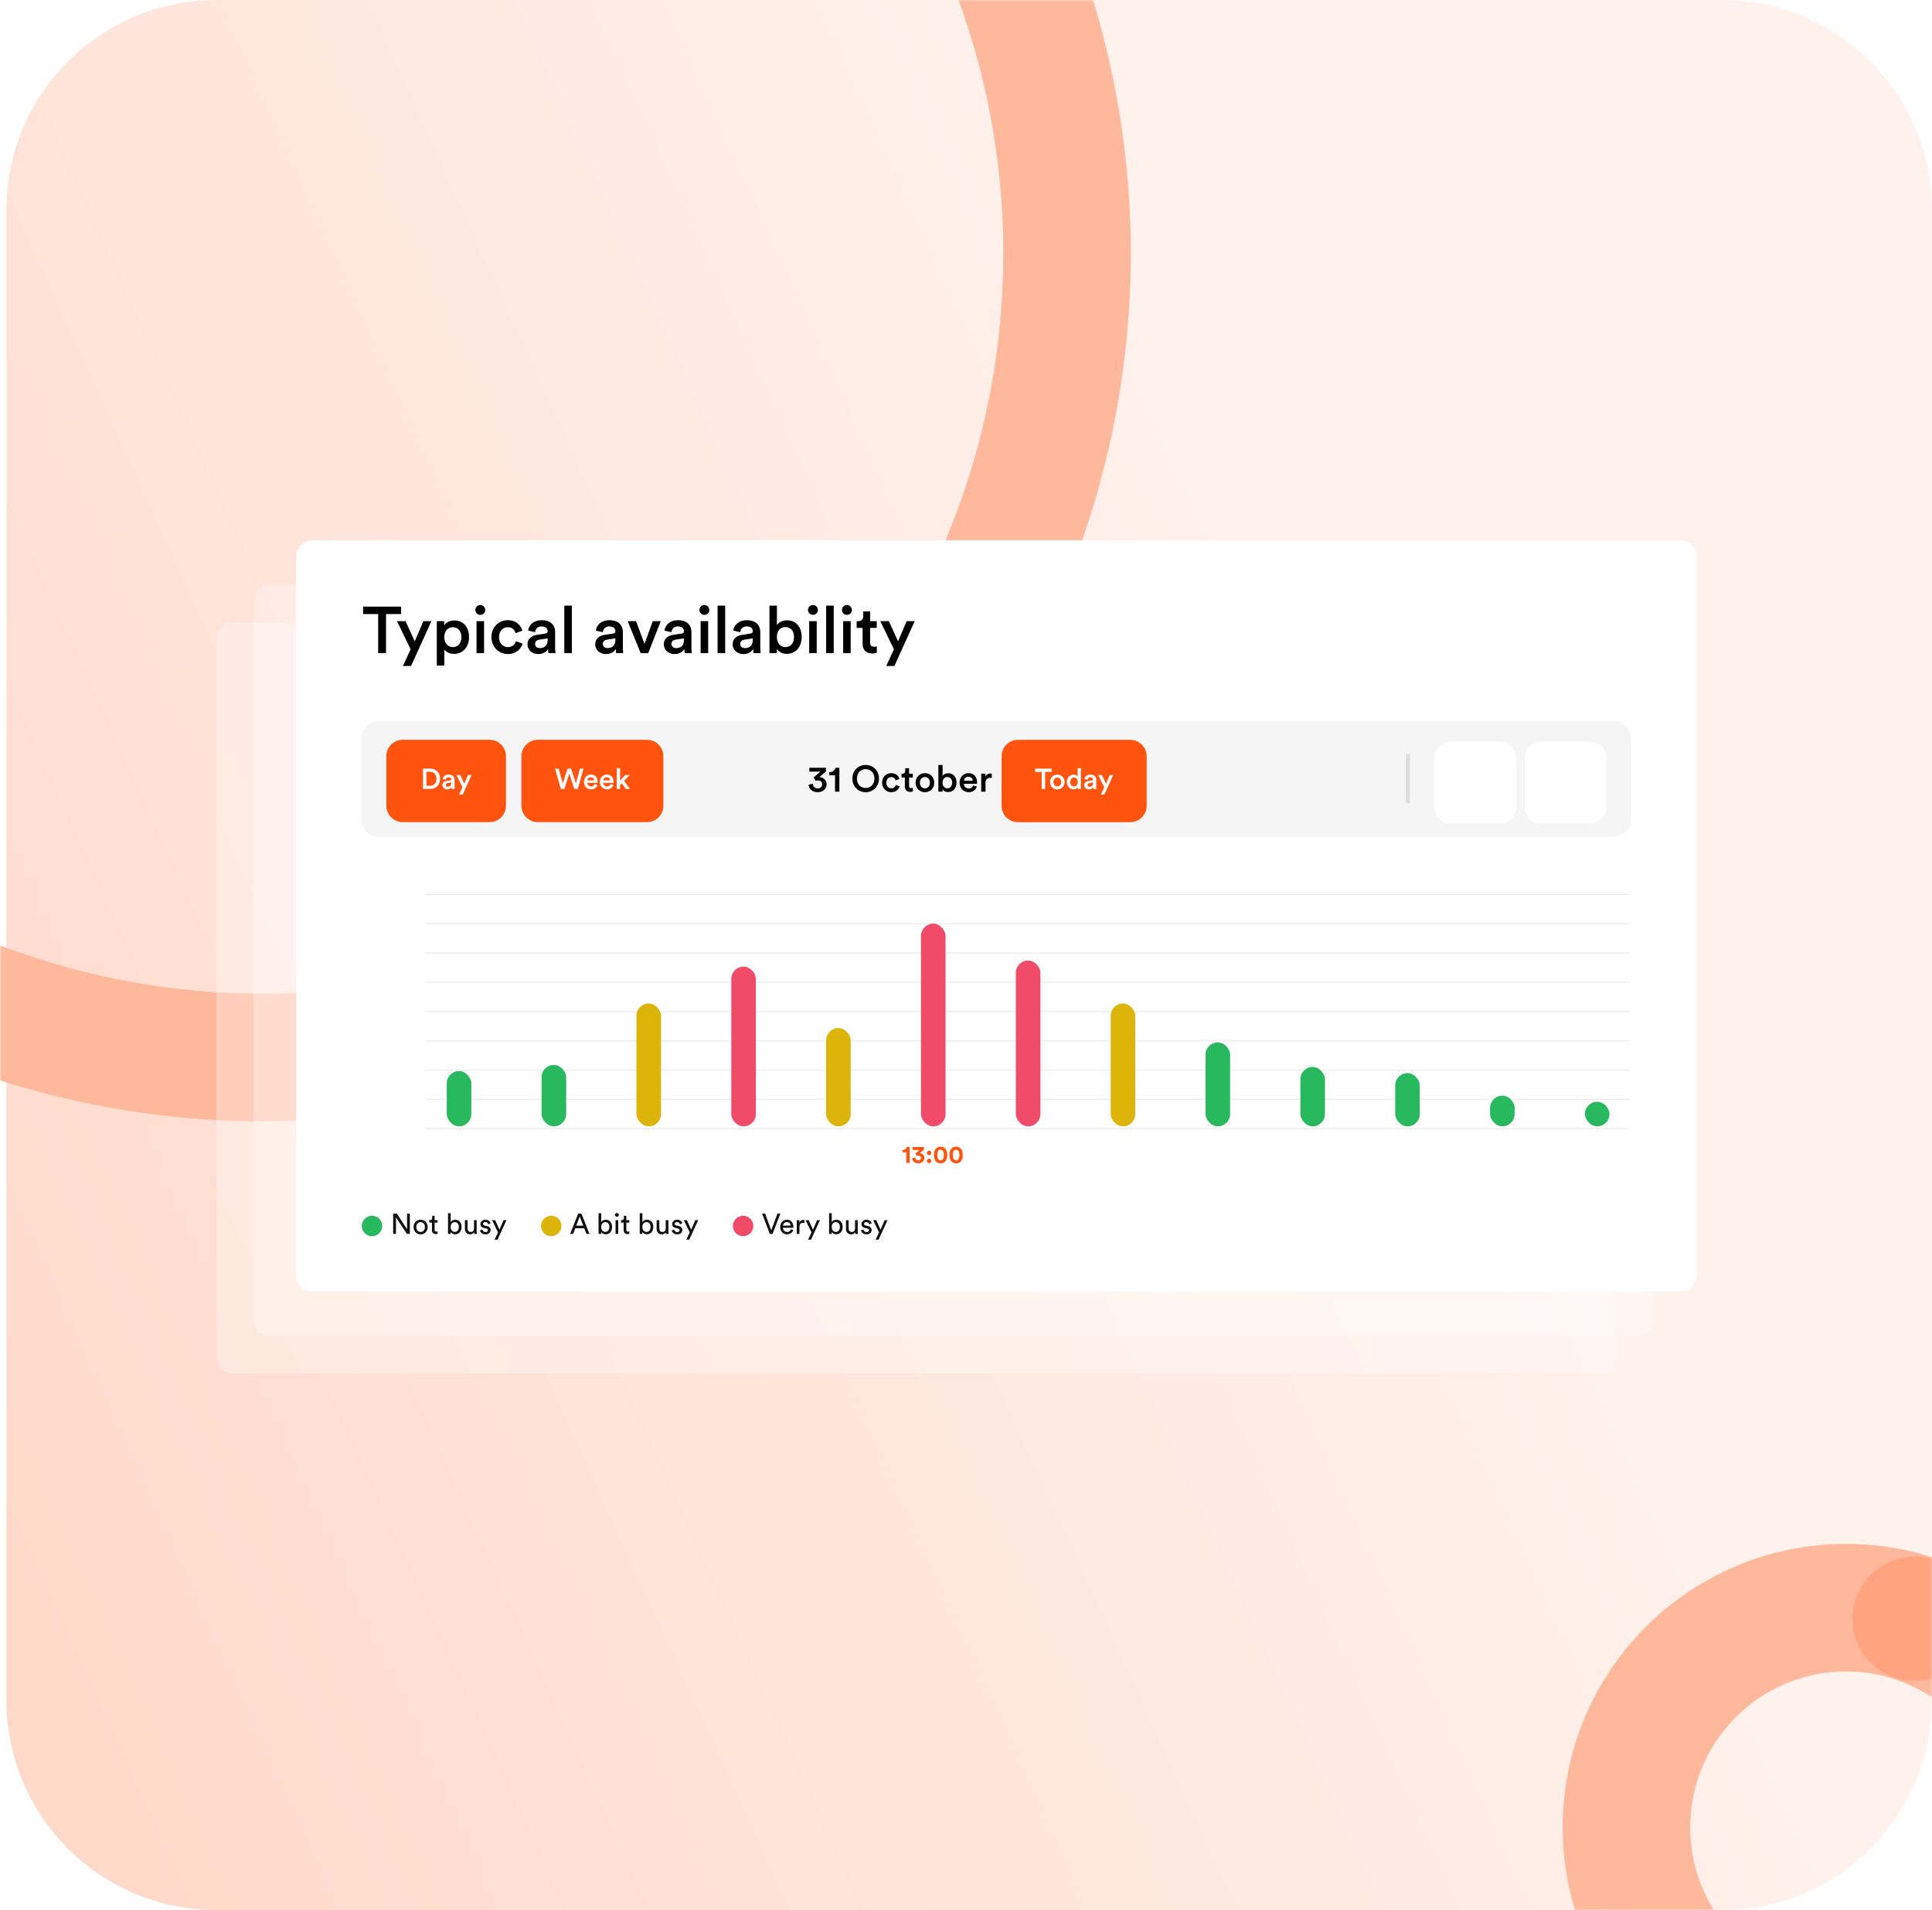 <svg width="607" height="600" viewBox="0 0 607 600" fill="none" xmlns="http://www.w3.org/2000/svg">
<path d="M68 600L541 600C577.451 600 607 570.451 607 534L607 66C607 29.549 577.451 -2.58327e-06 541 -5.7699e-06L68 -4.71209e-05C31.549 -5.03075e-05 2 29.549 2 66L2 534C2 570.451 31.549 600 68 600Z" fill="url(#paint0_linear_1382_23605)"/>
<mask id="mask0_1382_23605" style="mask-type:alpha" maskUnits="userSpaceOnUse" x="0" y="0" width="490" height="497">
<rect x="490" width="496.125" height="490" transform="rotate(90 490 0)" fill="#D9D9D9"/>
</mask>
<g mask="url(#mask0_1382_23605)">
<circle cx="82.688" cy="79.625" r="252.562" transform="rotate(90 82.688 79.625)" stroke="#FFA580" stroke-opacity="0.8" stroke-width="40"/>
<circle cx="82.688" cy="79.625" r="252.562" transform="rotate(90 82.688 79.625)" stroke="#FFBA9F" stroke-opacity="0.8" stroke-width="40"/>
</g>
<g filter="url(#filter0_d_1382_23605)">
<rect x="68" y="194.815" width="439.919" height="236.039" rx="5.145" fill="white" fill-opacity="0.3" shape-rendering="crispEdges"/>
</g>
<g filter="url(#filter1_d_1382_23605)">
<rect x="79.719" y="182.815" width="439.919" height="236.039" rx="5.145" fill="white" fill-opacity="0.3" shape-rendering="crispEdges"/>
</g>
<g filter="url(#filter2_d_1382_23605)">
<path d="M93.082 174.145C93.082 171.304 95.386 169 98.227 169H527.856C530.698 169 533.001 171.304 533.001 174.145V399.893C533.001 402.735 530.698 405.039 527.856 405.039H98.227C95.386 405.039 93.082 402.735 93.082 399.893V174.145Z" fill="white"/>
<path d="M126.035 192.169H121.281V204.436H118.811V192.169H114.077V189.844H126.035V192.169ZM129.153 208.49H126.601L129.009 203.242L124.729 194.413H127.425L130.306 200.752L133.002 194.413H135.534L129.153 208.49ZM139.604 208.346H137.237V194.413H139.542V195.771C140.036 194.907 141.189 194.186 142.732 194.186C145.696 194.186 147.363 196.45 147.363 199.414C147.363 202.419 145.531 204.683 142.65 204.683C141.209 204.683 140.119 204.065 139.604 203.304V208.346ZM144.976 199.414C144.976 197.541 143.885 196.306 142.28 196.306C140.716 196.306 139.584 197.541 139.584 199.414C139.584 201.328 140.716 202.563 142.28 202.563C143.864 202.563 144.976 201.328 144.976 199.414ZM152.085 204.436H149.719V194.413H152.085V204.436ZM149.348 190.893C149.348 190.029 150.048 189.329 150.892 189.329C151.756 189.329 152.456 190.029 152.456 190.893C152.456 191.758 151.756 192.437 150.892 192.437C150.048 192.437 149.348 191.758 149.348 190.893ZM159.552 196.306C158.091 196.306 156.794 197.397 156.794 199.414C156.794 201.431 158.091 202.563 159.593 202.563C161.157 202.563 161.878 201.472 162.104 200.71L164.203 201.472C163.73 203.036 162.227 204.744 159.593 204.744C156.65 204.744 154.407 202.46 154.407 199.414C154.407 196.327 156.65 194.104 159.531 194.104C162.227 194.104 163.709 195.792 164.121 197.397L161.981 198.179C161.754 197.294 161.075 196.306 159.552 196.306ZM165.723 201.719C165.723 199.928 167.04 198.94 168.748 198.693L171.321 198.302C171.897 198.22 172.062 197.932 172.062 197.582C172.062 196.738 171.485 196.059 170.168 196.059C168.913 196.059 168.213 196.862 168.11 197.87L165.929 197.376C166.114 195.647 167.678 194.104 170.148 194.104C173.235 194.104 174.408 195.853 174.408 197.85V202.83C174.408 203.736 174.511 204.333 174.531 204.436H172.309C172.288 204.374 172.206 203.962 172.206 203.16C171.732 203.921 170.744 204.744 169.119 204.744C167.019 204.744 165.723 203.304 165.723 201.719ZM169.571 202.871C170.909 202.871 172.062 202.233 172.062 200.278V199.825L169.448 200.216C168.707 200.34 168.11 200.752 168.11 201.575C168.11 202.254 168.625 202.871 169.571 202.871ZM179.681 204.436H177.294V189.535H179.681V204.436ZM187.007 201.719C187.007 199.928 188.324 198.94 190.033 198.693L192.605 198.302C193.181 198.22 193.346 197.932 193.346 197.582C193.346 196.738 192.77 196.059 191.453 196.059C190.197 196.059 189.497 196.862 189.395 197.87L187.213 197.376C187.398 195.647 188.962 194.104 191.432 194.104C194.519 194.104 195.692 195.853 195.692 197.85V202.83C195.692 203.736 195.795 204.333 195.816 204.436H193.593C193.573 204.374 193.49 203.962 193.49 203.16C193.017 203.921 192.029 204.744 190.403 204.744C188.304 204.744 187.007 203.304 187.007 201.719ZM190.856 202.871C192.194 202.871 193.346 202.233 193.346 200.278V199.825L190.732 200.216C189.991 200.34 189.395 200.752 189.395 201.575C189.395 202.254 189.909 202.871 190.856 202.871ZM207.598 194.413L203.667 204.436H201.28L197.205 194.413H199.839L202.494 201.575L205.087 194.413H207.598ZM208.553 201.719C208.553 199.928 209.87 198.94 211.578 198.693L214.151 198.302C214.727 198.22 214.892 197.932 214.892 197.582C214.892 196.738 214.316 196.059 212.998 196.059C211.743 196.059 211.043 196.862 210.94 197.87L208.759 197.376C208.944 195.647 210.508 194.104 212.978 194.104C216.065 194.104 217.238 195.853 217.238 197.85V202.83C217.238 203.736 217.341 204.333 217.362 204.436H215.139C215.118 204.374 215.036 203.962 215.036 203.16C214.563 203.921 213.575 204.744 211.949 204.744C209.85 204.744 208.553 203.304 208.553 201.719ZM212.402 202.871C213.739 202.871 214.892 202.233 214.892 200.278V199.825L212.278 200.216C211.537 200.34 210.94 200.752 210.94 201.575C210.94 202.254 211.455 202.871 212.402 202.871ZM222.491 204.436H220.124V194.413H222.491V204.436ZM219.754 190.893C219.754 190.029 220.453 189.329 221.297 189.329C222.162 189.329 222.861 190.029 222.861 190.893C222.861 191.758 222.162 192.437 221.297 192.437C220.453 192.437 219.754 191.758 219.754 190.893ZM227.838 204.436H225.45V189.535H227.838V204.436ZM230.179 201.719C230.179 199.928 231.496 198.94 233.204 198.693L235.777 198.302C236.353 198.22 236.518 197.932 236.518 197.582C236.518 196.738 235.942 196.059 234.625 196.059C233.369 196.059 232.669 196.862 232.566 197.87L230.385 197.376C230.57 195.647 232.134 194.104 234.604 194.104C237.691 194.104 238.864 195.853 238.864 197.85V202.83C238.864 203.736 238.967 204.333 238.988 204.436H236.765C236.744 204.374 236.662 203.962 236.662 203.16C236.189 203.921 235.201 204.744 233.575 204.744C231.476 204.744 230.179 203.304 230.179 201.719ZM234.028 202.871C235.366 202.871 236.518 202.233 236.518 200.278V199.825L233.904 200.216C233.163 200.34 232.566 200.752 232.566 201.575C232.566 202.254 233.081 202.871 234.028 202.871ZM244.076 204.436H241.75V189.535H244.097V195.647C244.549 194.865 245.702 194.145 247.245 194.145C250.25 194.145 251.876 196.43 251.876 199.373C251.876 202.398 250.086 204.683 247.163 204.683C245.743 204.683 244.652 204.065 244.076 203.098V204.436ZM249.468 199.393C249.468 197.397 248.357 196.265 246.772 196.265C245.249 196.265 244.076 197.397 244.076 199.393C244.076 201.369 245.249 202.563 246.772 202.563C248.336 202.563 249.468 201.369 249.468 199.393ZM256.598 204.436H254.232V194.413H256.598V204.436ZM253.861 190.893C253.861 190.029 254.561 189.329 255.405 189.329C256.269 189.329 256.969 190.029 256.969 190.893C256.969 191.758 256.269 192.437 255.405 192.437C254.561 192.437 253.861 191.758 253.861 190.893ZM261.945 204.436H259.558V189.535H261.945V204.436ZM267.271 204.436H264.904V194.413H267.271V204.436ZM264.533 190.893C264.533 190.029 265.233 189.329 266.077 189.329C266.941 189.329 267.641 190.029 267.641 190.893C267.641 191.758 266.941 192.437 266.077 192.437C265.233 192.437 264.533 191.758 264.533 190.893ZM273.379 191.346V194.413H275.458V196.532H273.379V201.184C273.379 202.069 273.77 202.439 274.655 202.439C274.984 202.439 275.375 202.377 275.478 202.357V204.333C275.334 204.394 274.881 204.559 274.017 204.559C272.165 204.559 271.012 203.448 271.012 201.575V196.532H269.16V194.413H269.674C270.745 194.413 271.218 193.733 271.218 192.848V191.346H273.379ZM280.999 208.49H278.447L280.855 203.242L276.574 194.413H279.27L282.151 200.752L284.847 194.413H287.379L280.999 208.49Z" fill="black"/>
<path d="M113.664 231.016C113.664 228.175 115.968 225.871 118.809 225.871H507.276C510.118 225.871 512.421 228.175 512.421 231.016V256.91C512.421 259.751 510.118 262.055 507.276 262.055H118.809C115.968 262.055 113.664 259.751 113.664 256.91V231.016Z" fill="#F5F5F5"/>
<g filter="url(#filter3_di_1382_23605)">
<path d="M121.383 236.176C121.383 233.335 123.686 231.031 126.528 231.031H153.819C156.66 231.031 158.964 233.335 158.964 236.177V251.749C158.964 254.591 156.66 256.894 153.819 256.894H126.528C123.686 256.894 121.383 254.591 121.383 251.749V236.176Z" fill="#FF530E"/>
<path d="M133.973 245.472H135.107C136.215 245.472 137.133 244.761 137.133 243.284C137.133 241.79 136.224 241.069 135.116 241.069H133.973V245.472ZM135.143 246.463H132.892V240.079H135.152C136.89 240.079 138.259 241.231 138.259 243.284C138.259 245.328 136.872 246.463 135.143 246.463ZM139.011 245.274C139.011 244.491 139.588 244.059 140.335 243.951L141.46 243.78C141.713 243.744 141.785 243.618 141.785 243.464C141.785 243.095 141.532 242.798 140.956 242.798C140.407 242.798 140.101 243.149 140.056 243.591L139.101 243.374C139.182 242.618 139.867 241.943 140.947 241.943C142.298 241.943 142.811 242.708 142.811 243.582V245.761C142.811 246.157 142.856 246.418 142.865 246.463H141.893C141.884 246.436 141.848 246.256 141.848 245.905C141.64 246.238 141.208 246.598 140.497 246.598C139.579 246.598 139.011 245.968 139.011 245.274ZM140.695 245.779C141.28 245.779 141.785 245.499 141.785 244.644V244.446L140.641 244.617C140.317 244.671 140.056 244.851 140.056 245.211C140.056 245.508 140.281 245.779 140.695 245.779ZM145.364 248.237H144.248L145.301 245.941L143.429 242.078H144.608L145.869 244.851L147.048 242.078H148.156L145.364 248.237Z" fill="white"/>
</g>
<g filter="url(#filter4_di_1382_23605)">
<path d="M163.832 236.176C163.832 233.335 166.136 231.031 168.977 231.031H203.268C206.109 231.031 208.413 233.335 208.413 236.177V251.749C208.413 254.591 206.109 256.894 203.268 256.894H168.977C166.136 256.894 163.832 254.591 163.832 251.749V236.176Z" fill="#FF530E"/>
<path d="M180.955 244.779L182.206 240.079H183.323L181.531 246.463H180.414L178.866 241.637L177.317 246.463H176.209L174.4 240.079H175.534L176.813 244.743L178.307 240.079H179.433L180.955 244.779ZM184.541 243.789H186.693C186.675 243.275 186.333 242.816 185.613 242.816C184.956 242.816 184.577 243.32 184.541 243.789ZM186.81 244.932L187.693 245.211C187.459 245.977 186.765 246.598 185.712 246.598C184.523 246.598 183.47 245.734 183.47 244.248C183.47 242.861 184.496 241.943 185.604 241.943C186.954 241.943 187.747 242.834 187.747 244.221C187.747 244.392 187.729 244.536 187.72 244.554H184.514C184.541 245.22 185.064 245.698 185.712 245.698C186.342 245.698 186.666 245.364 186.81 244.932ZM189.553 243.789H191.705C191.687 243.275 191.345 242.816 190.625 242.816C189.968 242.816 189.589 243.32 189.553 243.789ZM191.822 244.932L192.705 245.211C192.471 245.977 191.777 246.598 190.724 246.598C189.535 246.598 188.482 245.734 188.482 244.248C188.482 242.861 189.508 241.943 190.616 241.943C191.967 241.943 192.759 242.834 192.759 244.221C192.759 244.392 192.741 244.536 192.732 244.554H189.526C189.553 245.22 190.076 245.698 190.724 245.698C191.354 245.698 191.678 245.364 191.822 244.932ZM197.879 242.078L196.078 243.933L197.915 246.463H196.636L195.349 244.671L194.809 245.238V246.463H193.773V239.944H194.809V243.852L196.492 242.078H197.879Z" fill="white"/>
</g>
<path d="M256.269 244.559L255.632 243.529L257.705 241.677H254.289V240.461H259.499V241.619L257.462 243.402C258.584 243.425 259.707 244.235 259.707 245.682C259.707 246.967 258.677 248.137 256.894 248.137C255.158 248.137 254.127 247.014 254.035 245.763L255.389 245.485C255.424 246.354 256.049 246.944 256.883 246.944C257.797 246.944 258.307 246.354 258.307 245.671C258.307 244.802 257.612 244.432 256.975 244.432C256.616 244.432 256.385 244.501 256.269 244.559ZM263.716 247.963H262.349V242.823H260.532V241.873C261.609 241.85 262.349 241.248 262.512 240.461H263.716V247.963ZM269.231 243.853C269.231 245.833 270.597 246.817 271.974 246.817C273.364 246.817 274.73 245.833 274.73 243.853C274.73 241.873 273.364 240.889 271.974 240.889C270.597 240.889 269.231 241.873 269.231 243.853ZM267.807 243.853C267.807 241.167 269.821 239.581 271.974 239.581C274.128 239.581 276.154 241.167 276.154 243.853C276.154 246.551 274.128 248.137 271.974 248.137C269.821 248.137 267.807 246.551 267.807 243.853ZM280.027 243.39C279.205 243.39 278.476 244.004 278.476 245.138C278.476 246.273 279.205 246.909 280.05 246.909C280.93 246.909 281.335 246.296 281.463 245.867L282.644 246.296C282.377 247.176 281.532 248.137 280.05 248.137C278.395 248.137 277.133 246.852 277.133 245.138C277.133 243.402 278.395 242.151 280.016 242.151C281.532 242.151 282.366 243.101 282.597 244.004L281.393 244.444C281.266 243.946 280.884 243.39 280.027 243.39ZM285.617 240.6V242.325H286.786V243.517H285.617V246.134C285.617 246.632 285.837 246.84 286.335 246.84C286.52 246.84 286.74 246.805 286.798 246.794V247.905C286.717 247.94 286.462 248.032 285.976 248.032C284.934 248.032 284.285 247.407 284.285 246.354V243.517H283.244V242.325H283.533C284.135 242.325 284.401 241.943 284.401 241.445V240.6H285.617ZM290.587 246.933C291.421 246.933 292.162 246.319 292.162 245.138C292.162 243.969 291.421 243.367 290.587 243.367C289.765 243.367 289.013 243.969 289.013 245.138C289.013 246.307 289.765 246.933 290.587 246.933ZM290.587 242.151C292.277 242.151 293.516 243.413 293.516 245.138C293.516 246.875 292.277 248.137 290.587 248.137C288.908 248.137 287.67 246.875 287.67 245.138C287.67 243.413 288.908 242.151 290.587 242.151ZM296.131 247.963H294.823V239.581H296.143V243.02C296.398 242.58 297.046 242.174 297.914 242.174C299.604 242.174 300.519 243.46 300.519 245.115C300.519 246.817 299.512 248.102 297.868 248.102C297.069 248.102 296.456 247.755 296.131 247.21V247.963ZM299.164 245.127C299.164 244.004 298.539 243.367 297.648 243.367C296.791 243.367 296.131 244.004 296.131 245.127C296.131 246.238 296.791 246.909 297.648 246.909C298.528 246.909 299.164 246.238 299.164 245.127ZM302.863 244.525H305.63C305.606 243.865 305.166 243.274 304.24 243.274C303.395 243.274 302.909 243.923 302.863 244.525ZM305.78 245.995L306.915 246.354C306.614 247.338 305.722 248.137 304.368 248.137C302.839 248.137 301.485 247.025 301.485 245.115C301.485 243.332 302.805 242.151 304.229 242.151C305.965 242.151 306.984 243.297 306.984 245.08C306.984 245.3 306.961 245.485 306.949 245.509H302.828C302.863 246.365 303.534 246.979 304.368 246.979C305.178 246.979 305.595 246.551 305.78 245.995ZM311.587 242.29V243.656C311.437 243.633 311.286 243.622 311.147 243.622C310.106 243.622 309.631 244.224 309.631 245.277V247.963H308.288V242.325H309.596V243.228C309.862 242.614 310.488 242.256 311.229 242.256C311.391 242.256 311.53 242.279 311.587 242.29ZM316.341 243.274L314.998 243.182C314.986 243.077 314.963 242.904 314.963 242.753C314.963 241.457 315.936 240.287 317.638 240.287C319.293 240.287 320.277 241.364 320.277 242.649C320.277 243.622 319.733 244.42 318.83 244.976L317.371 245.879C317.012 246.099 316.711 246.365 316.607 246.736H320.323V247.963H314.894C314.917 246.678 315.369 245.671 316.677 244.86L317.915 244.085C318.587 243.668 318.876 243.216 318.876 242.672C318.876 242.059 318.46 241.503 317.614 241.503C316.735 241.503 316.306 242.117 316.306 242.892C316.306 243.008 316.329 243.147 316.341 243.274ZM322.796 244.212C322.796 245.844 323.294 246.909 324.486 246.909C325.678 246.909 326.165 245.844 326.165 244.212C326.165 242.58 325.678 241.515 324.486 241.515C323.282 241.515 322.796 242.591 322.796 244.212ZM321.418 244.212C321.418 242.279 322.182 240.287 324.486 240.287C326.778 240.287 327.542 242.29 327.542 244.212C327.542 246.145 326.778 248.137 324.486 248.137C322.182 248.137 321.418 246.145 321.418 244.212ZM330.032 243.274L328.689 243.182C328.677 243.077 328.654 242.904 328.654 242.753C328.654 241.457 329.627 240.287 331.329 240.287C332.984 240.287 333.968 241.364 333.968 242.649C333.968 243.622 333.424 244.42 332.521 244.976L331.062 245.879C330.703 246.099 330.402 246.365 330.298 246.736H334.014V247.963H328.585C328.608 246.678 329.059 245.671 330.368 244.86L331.606 244.085C332.278 243.668 332.567 243.216 332.567 242.672C332.567 242.059 332.15 241.503 331.305 241.503C330.426 241.503 329.997 242.117 329.997 242.892C329.997 243.008 330.02 243.147 330.032 243.274ZM340.712 240.658L340.319 241.792C340.041 241.642 339.647 241.491 339.034 241.491C337.621 241.491 336.603 242.429 336.475 243.888C336.869 243.286 337.587 242.996 338.385 242.996C339.879 242.996 340.932 243.992 340.932 245.532C340.932 247.095 339.659 248.137 338.084 248.137C336.174 248.137 335.086 246.574 335.086 244.652C335.086 241.931 336.788 240.287 339.115 240.287C339.809 240.287 340.388 240.45 340.712 240.658ZM336.626 245.555C336.626 246.412 337.32 246.956 338.084 246.956C338.872 246.956 339.543 246.423 339.543 245.555C339.543 244.675 338.872 244.154 338.084 244.154C337.297 244.154 336.626 244.675 336.626 245.555Z" fill="black"/>
<g filter="url(#filter5_di_1382_23605)">
<path d="M314.676 236.192C314.676 233.35 316.979 231.047 319.821 231.047H355.112C357.953 231.047 360.257 233.35 360.257 236.192V251.765C360.257 254.606 357.953 256.91 355.112 256.91H319.821C316.979 256.91 314.676 254.606 314.676 251.765V236.192Z" fill="#FF530E"/>
<path d="M330.447 241.112H328.367V246.479H327.286V241.112H325.215V240.095H330.447V241.112ZM332.194 245.677C332.842 245.677 333.418 245.2 333.418 244.281C333.418 243.372 332.842 242.904 332.194 242.904C331.554 242.904 330.969 243.372 330.969 244.281C330.969 245.191 331.554 245.677 332.194 245.677ZM332.194 241.958C333.508 241.958 334.472 242.94 334.472 244.281C334.472 245.632 333.508 246.614 332.194 246.614C330.888 246.614 329.925 245.632 329.925 244.281C329.925 242.94 330.888 241.958 332.194 241.958ZM336.254 244.272C336.254 245.11 336.722 245.668 337.433 245.668C338.118 245.668 338.595 245.101 338.595 244.263C338.595 243.426 338.127 242.904 337.442 242.904C336.758 242.904 336.254 243.435 336.254 244.272ZM339.603 239.959V245.677C339.603 246.073 339.639 246.406 339.648 246.479H338.649C338.631 246.379 338.604 246.091 338.604 245.911C338.397 246.28 337.938 246.587 337.316 246.587C336.056 246.587 335.209 245.596 335.209 244.272C335.209 243.012 336.065 241.976 337.298 241.976C338.064 241.976 338.451 242.328 338.586 242.607V239.959H339.603ZM340.626 245.29C340.626 244.507 341.202 244.074 341.95 243.966L343.075 243.795C343.327 243.759 343.399 243.633 343.399 243.48C343.399 243.111 343.147 242.814 342.571 242.814C342.022 242.814 341.716 243.165 341.671 243.606L340.716 243.39C340.797 242.634 341.481 241.958 342.562 241.958C343.913 241.958 344.426 242.724 344.426 243.597V245.776C344.426 246.172 344.471 246.433 344.48 246.479H343.507C343.498 246.452 343.462 246.271 343.462 245.92C343.255 246.253 342.823 246.614 342.112 246.614C341.193 246.614 340.626 245.983 340.626 245.29ZM342.31 245.794C342.895 245.794 343.399 245.515 343.399 244.66V244.462L342.256 244.633C341.932 244.687 341.671 244.867 341.671 245.227C341.671 245.524 341.896 245.794 342.31 245.794ZM346.979 248.252H345.863L346.916 245.956L345.043 242.093H346.223L347.483 244.867L348.663 242.093H349.771L346.979 248.252Z" fill="white"/>
</g>
<rect x="441.676" y="236.161" width="1.286" height="15.436" fill="#DDDDDD"/>
<g filter="url(#filter6_d_1382_23605)">
<path d="M450.676 236.162C450.676 233.32 452.979 231.017 455.821 231.017H471.257C474.098 231.017 476.402 233.32 476.402 236.162V251.598C476.402 254.439 474.098 256.743 471.257 256.743H455.821C452.979 256.743 450.676 254.439 450.676 251.598V236.162Z" fill="white"/>
</g>
<path d="M464.828 247.095L461.612 243.879" stroke="white" stroke-width="0.965" stroke-linecap="round" stroke-linejoin="round"/>
<path d="M464.828 240.663L461.612 243.879" stroke="white" stroke-width="0.965" stroke-linecap="round" stroke-linejoin="round"/>
<g filter="url(#filter7_d_1382_23605)">
<path d="M478.977 236.162C478.977 233.32 481.28 231.017 484.122 231.017H499.558C502.399 231.017 504.703 233.32 504.703 236.162V251.598C504.703 254.439 502.399 256.743 499.558 256.743H484.122C481.28 256.743 478.977 254.439 478.977 251.598V236.162Z" fill="white"/>
</g>
<path d="M490.551 247.095L493.767 243.879" stroke="white" stroke-width="0.965" stroke-linecap="round" stroke-linejoin="round"/>
<path d="M490.551 240.663L493.767 243.879" stroke="white" stroke-width="0.965" stroke-linecap="round" stroke-linejoin="round"/>
<path d="M113.664 282.636C113.664 279.795 115.968 277.491 118.809 277.491H507.276C510.118 277.491 512.421 279.795 512.421 282.636V385.744C512.421 388.586 510.118 390.89 507.276 390.89H118.809C115.968 390.89 113.664 388.586 113.664 385.744V282.636Z" fill="white"/>
<path d="M114.822 356.211C114.822 356.975 114.961 357.516 115.262 357.832C115.455 358.033 115.702 358.156 116.057 358.156C116.412 358.156 116.659 358.033 116.852 357.832C117.153 357.516 117.291 356.975 117.291 356.211C117.291 355.447 117.153 354.907 116.852 354.591C116.659 354.39 116.412 354.266 116.057 354.266C115.702 354.266 115.455 354.39 115.262 354.591C114.961 354.907 114.822 355.447 114.822 356.211ZM114.073 356.211C114.073 355.524 114.189 354.892 114.521 354.398C114.845 353.911 115.347 353.595 116.057 353.595C116.767 353.595 117.268 353.911 117.592 354.398C117.924 354.892 118.04 355.524 118.04 356.211C118.04 356.898 117.924 357.531 117.592 358.025C117.268 358.511 116.767 358.828 116.057 358.828C115.347 358.828 114.845 358.511 114.521 358.025C114.189 357.531 114.073 356.898 114.073 356.211Z" fill="white"/>
<path d="M113.911 339.557V338.685L116.057 335.682H117.099V338.854H117.955V339.557H117.099V340.684H116.365V339.557H113.911ZM116.365 338.854V336.408L114.606 338.854H116.365ZM119.359 338.183C119.359 338.947 119.498 339.487 119.799 339.804C119.992 340.004 120.239 340.128 120.594 340.128C120.949 340.128 121.196 340.004 121.389 339.804C121.69 339.487 121.829 338.947 121.829 338.183C121.829 337.419 121.69 336.879 121.389 336.562C121.196 336.362 120.949 336.238 120.594 336.238C120.239 336.238 119.992 336.362 119.799 336.562C119.498 336.879 119.359 337.419 119.359 338.183ZM118.61 338.183C118.61 337.496 118.726 336.863 119.058 336.369C119.382 335.883 119.884 335.567 120.594 335.567C121.304 335.567 121.806 335.883 122.13 336.369C122.462 336.863 122.577 337.496 122.577 338.183C122.577 338.87 122.462 339.503 122.13 339.997C121.806 340.483 121.304 340.799 120.594 340.799C119.884 340.799 119.382 340.483 119.058 339.997C118.726 339.503 118.61 338.87 118.61 338.183Z" fill="white"/>
<path d="M115.879 319.047C116.412 319.039 116.805 318.715 116.805 318.229C116.805 317.781 116.442 317.426 115.879 317.426C115.316 317.426 114.953 317.781 114.953 318.229C114.953 318.715 115.347 319.039 115.879 319.047ZM115.879 321.378C116.551 321.378 116.929 321.007 116.929 320.536C116.929 320.058 116.543 319.68 115.879 319.68C115.215 319.68 114.829 320.058 114.829 320.536C114.829 321.007 115.208 321.378 115.879 321.378ZM115.879 322.034C114.729 322.034 114.065 321.401 114.065 320.598C114.065 319.988 114.482 319.541 115.015 319.363C114.559 319.194 114.197 318.746 114.197 318.19C114.197 317.372 114.922 316.801 115.879 316.801C116.836 316.801 117.562 317.372 117.562 318.19C117.562 318.73 117.207 319.194 116.743 319.363C117.276 319.533 117.693 319.988 117.693 320.598C117.693 321.401 117.029 322.034 115.879 322.034ZM119.253 319.417C119.253 320.181 119.392 320.722 119.693 321.038C119.886 321.239 120.133 321.362 120.488 321.362C120.843 321.362 121.09 321.239 121.283 321.038C121.584 320.722 121.723 320.181 121.723 319.417C121.723 318.653 121.584 318.113 121.283 317.797C121.09 317.596 120.843 317.472 120.488 317.472C120.133 317.472 119.886 317.596 119.693 317.797C119.392 318.113 119.253 318.653 119.253 319.417ZM118.505 319.417C118.505 318.73 118.621 318.098 118.952 317.604C119.277 317.117 119.778 316.801 120.488 316.801C121.198 316.801 121.7 317.117 122.024 317.604C122.356 318.098 122.472 318.73 122.472 319.417C122.472 320.104 122.356 320.737 122.024 321.231C121.7 321.717 121.198 322.034 120.488 322.034C119.778 322.034 119.277 321.717 118.952 321.231C118.621 320.737 118.505 320.104 118.505 319.417Z" fill="white"/>
<path d="M115.825 303.521H115.084V299.993H113.872V299.461C114.567 299.445 115.046 299.06 115.161 298.519H115.825V303.521ZM117.566 300.318L116.809 300.225C116.802 300.156 116.802 300.086 116.802 300.024C116.802 299.168 117.435 298.404 118.53 298.404C119.603 298.404 120.221 299.106 120.221 299.939C120.221 300.595 119.85 301.12 119.279 301.483L118.291 302.116C118.006 302.301 117.751 302.509 117.682 302.818H120.252V303.521H116.748C116.763 302.702 117.087 302.077 117.936 301.529L118.77 300.989C119.241 300.688 119.457 300.333 119.457 299.947C119.457 299.492 119.148 299.067 118.515 299.067C117.859 299.067 117.55 299.523 117.55 300.094C117.55 300.163 117.558 300.24 117.566 300.318ZM121.816 301.02C121.816 301.784 121.955 302.324 122.256 302.641C122.449 302.841 122.696 302.965 123.051 302.965C123.406 302.965 123.653 302.841 123.846 302.641C124.147 302.324 124.286 301.784 124.286 301.02C124.286 300.256 124.147 299.716 123.846 299.399C123.653 299.198 123.406 299.075 123.051 299.075C122.696 299.075 122.449 299.198 122.256 299.399C121.955 299.716 121.816 300.256 121.816 301.02ZM121.067 301.02C121.067 300.333 121.183 299.7 121.515 299.206C121.839 298.72 122.341 298.404 123.051 298.404C123.761 298.404 124.263 298.72 124.587 299.206C124.919 299.7 125.034 300.333 125.034 301.02C125.034 301.707 124.919 302.34 124.587 302.834C124.263 303.32 123.761 303.636 123.051 303.636C122.341 303.636 121.839 303.32 121.515 302.834C121.183 302.34 121.067 301.707 121.067 301.02Z" fill="white"/>
<path d="M115.825 285.491H115.084V281.964H113.872V281.432C114.567 281.416 115.046 281.03 115.161 280.49H115.825V285.491ZM120.437 280.652L120.205 281.27C120.02 281.161 119.688 281.053 119.31 281.053C118.268 281.053 117.612 281.817 117.55 282.844C117.751 282.512 118.206 282.196 118.87 282.196C119.858 282.196 120.583 282.813 120.583 283.901C120.583 284.974 119.711 285.607 118.731 285.607C117.774 285.607 116.779 284.943 116.779 283.292C116.779 281.432 117.898 280.374 119.356 280.374C119.812 280.374 120.205 280.49 120.437 280.652ZM117.658 283.901C117.658 284.557 118.191 284.951 118.739 284.951C119.325 284.951 119.819 284.565 119.819 283.901C119.819 283.23 119.318 282.844 118.739 282.844C118.16 282.844 117.658 283.23 117.658 283.901ZM122.095 282.991C122.095 283.755 122.234 284.295 122.535 284.611C122.728 284.812 122.975 284.936 123.33 284.936C123.685 284.936 123.932 284.812 124.125 284.611C124.426 284.295 124.565 283.755 124.565 282.991C124.565 282.227 124.426 281.686 124.125 281.37C123.932 281.169 123.685 281.046 123.33 281.046C122.975 281.046 122.728 281.169 122.535 281.37C122.234 281.686 122.095 282.227 122.095 282.991ZM121.346 282.991C121.346 282.304 121.462 281.671 121.794 281.177C122.118 280.691 122.62 280.374 123.33 280.374C124.04 280.374 124.542 280.691 124.866 281.177C125.198 281.671 125.313 282.304 125.313 282.991C125.313 283.678 125.198 284.31 124.866 284.804C124.542 285.291 124.04 285.607 123.33 285.607C122.62 285.607 122.118 285.291 121.794 284.804C121.462 284.31 121.346 283.678 121.346 282.991Z" fill="white"/>
<rect x="133.602" y="298.464" width="378.524" height="0.368" fill="#EEEEEE"/>
<rect x="133.602" y="289.266" width="378.524" height="0.368" fill="#EEEEEE"/>
<rect x="133.602" y="307.662" width="378.524" height="0.368" fill="#EEEEEE"/>
<rect x="133.602" y="316.861" width="378.524" height="0.368" fill="#EEEEEE"/>
<rect x="133.602" y="326.06" width="378.524" height="0.368" fill="#EEEEEE"/>
<rect x="133.602" y="280.067" width="378.524" height="0.368" fill="#EEEEEE"/>
<rect x="133.602" y="344.457" width="378.524" height="0.368" fill="#EEEEEE"/>
<rect x="133.602" y="353.655" width="378.524" height="0.368" fill="#EEEEEE"/>
<rect x="133.602" y="335.258" width="378.524" height="0.368" fill="#EEEEEE"/>
<path d="M134.91 362.099C134.91 362.863 135.049 363.403 135.35 363.72C135.543 363.92 135.79 364.044 136.145 364.044C136.5 364.044 136.747 363.92 136.94 363.72C137.241 363.403 137.38 362.863 137.38 362.099C137.38 361.335 137.241 360.795 136.94 360.478C136.747 360.278 136.5 360.154 136.145 360.154C135.79 360.154 135.543 360.278 135.35 360.478C135.049 360.795 134.91 361.335 134.91 362.099ZM134.161 362.099C134.161 361.412 134.277 360.779 134.609 360.285C134.933 359.799 135.435 359.483 136.145 359.483C136.855 359.483 137.357 359.799 137.681 360.285C138.013 360.779 138.128 361.412 138.128 362.099C138.128 362.786 138.013 363.419 137.681 363.913C137.357 364.399 136.855 364.715 136.145 364.715C135.435 364.715 134.933 364.399 134.609 363.913C134.277 363.419 134.161 362.786 134.161 362.099ZM140.753 361.729C141.286 361.721 141.679 361.397 141.679 360.91C141.679 360.463 141.317 360.108 140.753 360.108C140.19 360.108 139.827 360.463 139.827 360.91C139.827 361.397 140.221 361.721 140.753 361.729ZM140.753 364.059C141.425 364.059 141.803 363.689 141.803 363.218C141.803 362.74 141.417 362.361 140.753 362.361C140.09 362.361 139.704 362.74 139.704 363.218C139.704 363.689 140.082 364.059 140.753 364.059ZM140.753 364.715C139.603 364.715 138.94 364.083 138.94 363.28C138.94 362.67 139.356 362.223 139.889 362.045C139.434 361.875 139.071 361.428 139.071 360.872C139.071 360.054 139.796 359.483 140.753 359.483C141.71 359.483 142.436 360.054 142.436 360.872C142.436 361.412 142.081 361.875 141.618 362.045C142.15 362.215 142.567 362.67 142.567 363.28C142.567 364.083 141.903 364.715 140.753 364.715ZM143.503 364.106C143.503 363.805 143.734 363.565 144.035 363.565C144.336 363.565 144.575 363.805 144.575 364.106C144.575 364.407 144.336 364.638 144.035 364.638C143.734 364.638 143.503 364.407 143.503 364.106ZM143.495 361.389C143.495 361.088 143.726 360.849 144.027 360.849C144.328 360.849 144.568 361.088 144.568 361.389C144.568 361.69 144.328 361.922 144.027 361.922C143.726 361.922 143.495 361.69 143.495 361.389ZM146.261 362.099C146.261 362.863 146.4 363.403 146.701 363.72C146.894 363.92 147.141 364.044 147.496 364.044C147.851 364.044 148.098 363.92 148.29 363.72C148.591 363.403 148.73 362.863 148.73 362.099C148.73 361.335 148.591 360.795 148.29 360.478C148.098 360.278 147.851 360.154 147.496 360.154C147.141 360.154 146.894 360.278 146.701 360.478C146.4 360.795 146.261 361.335 146.261 362.099ZM145.512 362.099C145.512 361.412 145.628 360.779 145.96 360.285C146.284 359.799 146.786 359.483 147.496 359.483C148.206 359.483 148.707 359.799 149.031 360.285C149.363 360.779 149.479 361.412 149.479 362.099C149.479 362.786 149.363 363.419 149.031 363.913C148.707 364.399 148.206 364.715 147.496 364.715C146.786 364.715 146.284 364.399 145.96 363.913C145.628 363.419 145.512 362.786 145.512 362.099ZM151.047 362.099C151.047 362.863 151.186 363.403 151.487 363.72C151.68 363.92 151.927 364.044 152.282 364.044C152.637 364.044 152.884 363.92 153.076 363.72C153.377 363.403 153.516 362.863 153.516 362.099C153.516 361.335 153.377 360.795 153.076 360.478C152.884 360.278 152.637 360.154 152.282 360.154C151.927 360.154 151.68 360.278 151.487 360.478C151.186 360.795 151.047 361.335 151.047 362.099ZM150.298 362.099C150.298 361.412 150.414 360.779 150.746 360.285C151.07 359.799 151.572 359.483 152.282 359.483C152.992 359.483 153.493 359.799 153.817 360.285C154.149 360.779 154.265 361.412 154.265 362.099C154.265 362.786 154.149 363.419 153.817 363.913C153.493 364.399 152.992 364.715 152.282 364.715C151.572 364.715 151.07 364.399 150.746 363.913C150.414 363.419 150.298 362.786 150.298 362.099Z" fill="white"/>
<path d="M164.631 362.099C164.631 362.863 164.77 363.403 165.071 363.72C165.264 363.92 165.511 364.044 165.866 364.044C166.221 364.044 166.468 363.92 166.66 363.72C166.961 363.403 167.1 362.863 167.1 362.099C167.1 361.335 166.961 360.795 166.66 360.478C166.468 360.278 166.221 360.154 165.866 360.154C165.511 360.154 165.264 360.278 165.071 360.478C164.77 360.795 164.631 361.335 164.631 362.099ZM163.882 362.099C163.882 361.412 163.998 360.779 164.33 360.285C164.654 359.799 165.155 359.483 165.866 359.483C166.576 359.483 167.077 359.799 167.401 360.285C167.733 360.779 167.849 361.412 167.849 362.099C167.849 362.786 167.733 363.419 167.401 363.913C167.077 364.399 166.576 364.715 165.866 364.715C165.155 364.715 164.654 364.399 164.33 363.913C163.998 363.419 163.882 362.786 163.882 362.099ZM168.737 364.422L168.984 363.797C169.201 363.928 169.571 364.036 169.895 364.036C171.107 364.036 171.601 363.241 171.632 362.261C171.454 362.593 171.014 362.902 170.335 362.902C169.471 362.902 168.606 362.315 168.606 361.211C168.606 360.177 169.471 359.483 170.451 359.483C171.431 359.483 172.396 360.185 172.396 361.783C172.396 363.619 171.578 364.715 169.895 364.715C169.509 364.715 168.984 364.592 168.737 364.422ZM171.531 361.196C171.531 360.548 170.999 360.146 170.451 360.146C169.895 360.146 169.37 360.54 169.37 361.196C169.37 361.875 169.88 362.253 170.451 362.253C171.007 362.253 171.531 361.86 171.531 361.196ZM173.329 364.106C173.329 363.805 173.56 363.565 173.861 363.565C174.162 363.565 174.402 363.805 174.402 364.106C174.402 364.407 174.162 364.638 173.861 364.638C173.56 364.638 173.329 364.407 173.329 364.106ZM173.321 361.389C173.321 361.088 173.553 360.849 173.854 360.849C174.155 360.849 174.394 361.088 174.394 361.389C174.394 361.69 174.155 361.922 173.854 361.922C173.553 361.922 173.321 361.69 173.321 361.389ZM176.087 362.099C176.087 362.863 176.226 363.403 176.527 363.72C176.72 363.92 176.967 364.044 177.322 364.044C177.677 364.044 177.924 363.92 178.117 363.72C178.418 363.403 178.557 362.863 178.557 362.099C178.557 361.335 178.418 360.795 178.117 360.478C177.924 360.278 177.677 360.154 177.322 360.154C176.967 360.154 176.72 360.278 176.527 360.478C176.226 360.795 176.087 361.335 176.087 362.099ZM175.338 362.099C175.338 361.412 175.454 360.779 175.786 360.285C176.11 359.799 176.612 359.483 177.322 359.483C178.032 359.483 178.533 359.799 178.858 360.285C179.189 360.779 179.305 361.412 179.305 362.099C179.305 362.786 179.189 363.419 178.858 363.913C178.533 364.399 178.032 364.715 177.322 364.715C176.612 364.715 176.11 364.399 175.786 363.913C175.454 363.419 175.338 362.786 175.338 362.099ZM180.873 362.099C180.873 362.863 181.012 363.403 181.313 363.72C181.506 363.92 181.753 364.044 182.108 364.044C182.463 364.044 182.71 363.92 182.903 363.72C183.204 363.403 183.343 362.863 183.343 362.099C183.343 361.335 183.204 360.795 182.903 360.478C182.71 360.278 182.463 360.154 182.108 360.154C181.753 360.154 181.506 360.278 181.313 360.478C181.012 360.795 180.873 361.335 180.873 362.099ZM180.124 362.099C180.124 361.412 180.24 360.779 180.572 360.285C180.896 359.799 181.398 359.483 182.108 359.483C182.818 359.483 183.319 359.799 183.644 360.285C183.975 360.779 184.091 361.412 184.091 362.099C184.091 362.786 183.975 363.419 183.644 363.913C183.319 364.399 182.818 364.715 182.108 364.715C181.398 364.715 180.896 364.399 180.572 363.913C180.24 363.419 180.124 362.786 180.124 362.099Z" fill="white"/>
<path d="M196.32 364.6H195.579V361.073H194.367V360.54C195.062 360.525 195.54 360.139 195.656 359.598H196.32V364.6ZM198.037 362.099C198.037 362.863 198.176 363.403 198.477 363.72C198.67 363.92 198.917 364.044 199.272 364.044C199.627 364.044 199.874 363.92 200.067 363.72C200.368 363.403 200.507 362.863 200.507 362.099C200.507 361.335 200.368 360.795 200.067 360.478C199.874 360.278 199.627 360.154 199.272 360.154C198.917 360.154 198.67 360.278 198.477 360.478C198.176 360.795 198.037 361.335 198.037 362.099ZM197.288 362.099C197.288 361.412 197.404 360.779 197.736 360.285C198.06 359.799 198.562 359.483 199.272 359.483C199.982 359.483 200.484 359.799 200.808 360.285C201.14 360.779 201.255 361.412 201.255 362.099C201.255 362.786 201.14 363.419 200.808 363.913C200.484 364.399 199.982 364.715 199.272 364.715C198.562 364.715 198.06 364.399 197.736 363.913C197.404 363.419 197.288 362.786 197.288 362.099ZM202.198 364.106C202.198 363.805 202.429 363.565 202.73 363.565C203.031 363.565 203.271 363.805 203.271 364.106C203.271 364.407 203.031 364.638 202.73 364.638C202.429 364.638 202.198 364.407 202.198 364.106ZM202.19 361.389C202.19 361.088 202.422 360.849 202.723 360.849C203.024 360.849 203.263 361.088 203.263 361.389C203.263 361.69 203.024 361.922 202.723 361.922C202.422 361.922 202.19 361.69 202.19 361.389ZM204.956 362.099C204.956 362.863 205.095 363.403 205.396 363.72C205.589 363.92 205.836 364.044 206.191 364.044C206.546 364.044 206.793 363.92 206.986 363.72C207.287 363.403 207.426 362.863 207.426 362.099C207.426 361.335 207.287 360.795 206.986 360.478C206.793 360.278 206.546 360.154 206.191 360.154C205.836 360.154 205.589 360.278 205.396 360.478C205.095 360.795 204.956 361.335 204.956 362.099ZM204.207 362.099C204.207 361.412 204.323 360.779 204.655 360.285C204.979 359.799 205.481 359.483 206.191 359.483C206.901 359.483 207.403 359.799 207.727 360.285C208.059 360.779 208.174 361.412 208.174 362.099C208.174 362.786 208.059 363.419 207.727 363.913C207.403 364.399 206.901 364.715 206.191 364.715C205.481 364.715 204.979 364.399 204.655 363.913C204.323 363.419 204.207 362.786 204.207 362.099ZM209.742 362.099C209.742 362.863 209.881 363.403 210.182 363.72C210.375 363.92 210.622 364.044 210.977 364.044C211.332 364.044 211.579 363.92 211.772 363.72C212.073 363.403 212.212 362.863 212.212 362.099C212.212 361.335 212.073 360.795 211.772 360.478C211.579 360.278 211.332 360.154 210.977 360.154C210.622 360.154 210.375 360.278 210.182 360.478C209.881 360.795 209.742 361.335 209.742 362.099ZM208.993 362.099C208.993 361.412 209.109 360.779 209.441 360.285C209.765 359.799 210.267 359.483 210.977 359.483C211.687 359.483 212.189 359.799 212.513 360.285C212.845 360.779 212.96 361.412 212.96 362.099C212.96 362.786 212.845 363.419 212.513 363.913C212.189 364.399 211.687 364.715 210.977 364.715C210.267 364.715 209.765 364.399 209.441 363.913C209.109 363.419 208.993 362.786 208.993 362.099Z" fill="white"/>
<path d="M227.126 364.6H226.385V361.073H225.173V360.54C225.868 360.525 226.346 360.139 226.462 359.598H227.126V364.6ZM229.846 364.6H229.105V361.073H227.894V360.54C228.588 360.525 229.067 360.139 229.183 359.598H229.846V364.6ZM230.939 364.106C230.939 363.805 231.17 363.565 231.471 363.565C231.772 363.565 232.012 363.805 232.012 364.106C232.012 364.407 231.772 364.638 231.471 364.638C231.17 364.638 230.939 364.407 230.939 364.106ZM230.931 361.389C230.931 361.088 231.163 360.849 231.464 360.849C231.765 360.849 232.004 361.088 232.004 361.389C232.004 361.69 231.765 361.922 231.464 361.922C231.163 361.922 230.931 361.69 230.931 361.389ZM233.697 362.099C233.697 362.863 233.836 363.403 234.137 363.72C234.33 363.92 234.577 364.044 234.932 364.044C235.287 364.044 235.534 363.92 235.727 363.72C236.028 363.403 236.167 362.863 236.167 362.099C236.167 361.335 236.028 360.795 235.727 360.478C235.534 360.278 235.287 360.154 234.932 360.154C234.577 360.154 234.33 360.278 234.137 360.478C233.836 360.795 233.697 361.335 233.697 362.099ZM232.948 362.099C232.948 361.412 233.064 360.779 233.396 360.285C233.72 359.799 234.222 359.483 234.932 359.483C235.642 359.483 236.143 359.799 236.468 360.285C236.799 360.779 236.915 361.412 236.915 362.099C236.915 362.786 236.799 363.419 236.468 363.913C236.143 364.399 235.642 364.715 234.932 364.715C234.222 364.715 233.72 364.399 233.396 363.913C233.064 363.419 232.948 362.786 232.948 362.099ZM238.483 362.099C238.483 362.863 238.622 363.403 238.923 363.72C239.116 363.92 239.363 364.044 239.718 364.044C240.073 364.044 240.32 363.92 240.513 363.72C240.814 363.403 240.953 362.863 240.953 362.099C240.953 361.335 240.814 360.795 240.513 360.478C240.32 360.278 240.073 360.154 239.718 360.154C239.363 360.154 239.116 360.278 238.923 360.478C238.622 360.795 238.483 361.335 238.483 362.099ZM237.734 362.099C237.734 361.412 237.85 360.779 238.182 360.285C238.506 359.799 239.008 359.483 239.718 359.483C240.428 359.483 240.929 359.799 241.254 360.285C241.585 360.779 241.701 361.412 241.701 362.099C241.701 362.786 241.585 363.419 241.254 363.913C240.929 364.399 240.428 364.715 239.718 364.715C239.008 364.715 238.506 364.399 238.182 363.913C237.85 363.419 237.734 362.786 237.734 362.099Z" fill="white"/>
<path d="M256.127 364.6H255.386V361.073H254.174V360.54C254.869 360.525 255.347 360.139 255.463 359.598H256.127V364.6ZM257.867 361.397L257.111 361.304C257.103 361.235 257.103 361.165 257.103 361.103C257.103 360.247 257.736 359.483 258.832 359.483C259.905 359.483 260.522 360.185 260.522 361.019C260.522 361.675 260.152 362.199 259.581 362.562L258.593 363.195C258.307 363.38 258.052 363.589 257.983 363.897H260.553V364.6H257.049C257.065 363.782 257.389 363.156 258.238 362.608L259.071 362.068C259.542 361.767 259.758 361.412 259.758 361.026C259.758 360.571 259.449 360.146 258.817 360.146C258.161 360.146 257.852 360.602 257.852 361.173C257.852 361.242 257.86 361.32 257.867 361.397ZM261.492 364.106C261.492 363.805 261.724 363.565 262.025 363.565C262.326 363.565 262.565 363.805 262.565 364.106C262.565 364.407 262.326 364.638 262.025 364.638C261.724 364.638 261.492 364.407 261.492 364.106ZM261.485 361.389C261.485 361.088 261.716 360.849 262.017 360.849C262.318 360.849 262.558 361.088 262.558 361.389C262.558 361.69 262.318 361.922 262.017 361.922C261.716 361.922 261.485 361.69 261.485 361.389ZM264.251 362.099C264.251 362.863 264.389 363.403 264.69 363.72C264.883 363.92 265.13 364.044 265.485 364.044C265.84 364.044 266.087 363.92 266.28 363.72C266.581 363.403 266.72 362.863 266.72 362.099C266.72 361.335 266.581 360.795 266.28 360.478C266.087 360.278 265.84 360.154 265.485 360.154C265.13 360.154 264.883 360.278 264.69 360.478C264.389 360.795 264.251 361.335 264.251 362.099ZM263.502 362.099C263.502 361.412 263.618 360.779 263.95 360.285C264.274 359.799 264.775 359.483 265.485 359.483C266.195 359.483 266.697 359.799 267.021 360.285C267.353 360.779 267.469 361.412 267.469 362.099C267.469 362.786 267.353 363.419 267.021 363.913C266.697 364.399 266.195 364.715 265.485 364.715C264.775 364.715 264.274 364.399 263.95 363.913C263.618 363.419 263.502 362.786 263.502 362.099ZM269.037 362.099C269.037 362.863 269.175 363.403 269.476 363.72C269.669 363.92 269.916 364.044 270.271 364.044C270.626 364.044 270.873 363.92 271.066 363.72C271.367 363.403 271.506 362.863 271.506 362.099C271.506 361.335 271.367 360.795 271.066 360.478C270.873 360.278 270.626 360.154 270.271 360.154C269.916 360.154 269.669 360.278 269.476 360.478C269.175 360.795 269.037 361.335 269.037 362.099ZM268.288 362.099C268.288 361.412 268.404 360.779 268.736 360.285C269.06 359.799 269.561 359.483 270.271 359.483C270.981 359.483 271.483 359.799 271.807 360.285C272.139 360.779 272.255 361.412 272.255 362.099C272.255 362.786 272.139 363.419 271.807 363.913C271.483 364.399 270.981 364.715 270.271 364.715C269.561 364.715 269.06 364.399 268.736 363.913C268.404 363.419 268.288 362.786 268.288 362.099Z" fill="white"/>
<path d="M285.797 364.6H284.74V361.25H283.536V360.532C284.269 360.525 284.778 360.116 284.879 359.591H285.797V364.6ZM288.081 362.377L287.61 361.636L288.922 360.509H286.73V359.591H290.273V360.447L288.976 361.528C289.732 361.559 290.427 362.138 290.427 363.056C290.427 363.92 289.717 364.715 288.505 364.715C287.34 364.715 286.63 363.959 286.568 363.118L287.594 362.917C287.618 363.426 287.98 363.797 288.505 363.797C289.038 363.797 289.354 363.457 289.354 363.041C289.354 362.57 289.015 362.3 288.536 362.3C288.32 362.3 288.189 362.338 288.081 362.377ZM291.223 363.967C291.223 363.581 291.531 363.272 291.917 363.272C292.303 363.272 292.612 363.581 292.612 363.967C292.612 364.345 292.303 364.654 291.917 364.654C291.531 364.654 291.223 364.345 291.223 363.967ZM291.215 361.443C291.215 361.057 291.524 360.748 291.91 360.748C292.295 360.748 292.604 361.057 292.604 361.443C292.604 361.821 292.295 362.13 291.91 362.13C291.524 362.13 291.215 361.821 291.215 361.443ZM294.486 362.099C294.486 362.624 294.563 363.071 294.756 363.372C294.91 363.619 295.15 363.782 295.512 363.782C295.883 363.782 296.107 363.619 296.261 363.372C296.462 363.071 296.539 362.624 296.539 362.099C296.539 361.574 296.462 361.127 296.261 360.826C296.107 360.579 295.883 360.417 295.512 360.417C295.15 360.417 294.91 360.579 294.756 360.826C294.563 361.127 294.486 361.574 294.486 362.099ZM293.421 362.099C293.421 361.458 293.521 360.833 293.861 360.316C294.193 359.822 294.733 359.475 295.512 359.475C296.292 359.475 296.832 359.822 297.156 360.316C297.496 360.833 297.604 361.458 297.604 362.099C297.604 362.74 297.496 363.365 297.156 363.882C296.832 364.376 296.292 364.723 295.512 364.723C294.733 364.723 294.193 364.376 293.861 363.882C293.521 363.365 293.421 362.74 293.421 362.099ZM299.355 362.099C299.355 362.624 299.432 363.071 299.625 363.372C299.779 363.619 300.019 363.782 300.381 363.782C300.752 363.782 300.976 363.619 301.13 363.372C301.331 363.071 301.408 362.624 301.408 362.099C301.408 361.574 301.331 361.127 301.13 360.826C300.976 360.579 300.752 360.417 300.381 360.417C300.019 360.417 299.779 360.579 299.625 360.826C299.432 361.127 299.355 361.574 299.355 362.099ZM298.29 362.099C298.29 361.458 298.39 360.833 298.73 360.316C299.062 359.822 299.602 359.475 300.381 359.475C301.161 359.475 301.701 359.822 302.025 360.316C302.365 360.833 302.473 361.458 302.473 362.099C302.473 362.74 302.365 363.365 302.025 363.882C301.701 364.376 301.161 364.723 300.381 364.723C299.602 364.723 299.062 364.376 298.73 363.882C298.39 363.365 298.29 362.74 298.29 362.099Z" fill="#FF530E"/>
<path d="M315.542 364.6H314.801V361.073H313.589V360.54C314.284 360.525 314.762 360.139 314.878 359.598H315.542V364.6ZM316.348 363.473V362.601L318.494 359.598H319.536V362.77H320.393V363.473H319.536V364.6H318.803V363.473H316.348ZM318.803 362.77V360.324L317.043 362.77H318.803ZM321.171 364.106C321.171 363.805 321.403 363.565 321.704 363.565C322.005 363.565 322.244 363.805 322.244 364.106C322.244 364.407 322.005 364.638 321.704 364.638C321.403 364.638 321.171 364.407 321.171 364.106ZM321.163 361.389C321.163 361.088 321.395 360.849 321.696 360.849C321.997 360.849 322.236 361.088 322.236 361.389C322.236 361.69 321.997 361.922 321.696 361.922C321.395 361.922 321.163 361.69 321.163 361.389ZM323.929 362.099C323.929 362.863 324.068 363.403 324.369 363.72C324.562 363.92 324.809 364.044 325.164 364.044C325.519 364.044 325.766 363.92 325.959 363.72C326.26 363.403 326.399 362.863 326.399 362.099C326.399 361.335 326.26 360.795 325.959 360.478C325.766 360.278 325.519 360.154 325.164 360.154C324.809 360.154 324.562 360.278 324.369 360.478C324.068 360.795 323.929 361.335 323.929 362.099ZM323.181 362.099C323.181 361.412 323.296 360.779 323.628 360.285C323.952 359.799 324.454 359.483 325.164 359.483C325.874 359.483 326.376 359.799 326.7 360.285C327.032 360.779 327.148 361.412 327.148 362.099C327.148 362.786 327.032 363.419 326.7 363.913C326.376 364.399 325.874 364.715 325.164 364.715C324.454 364.715 323.952 364.399 323.628 363.913C323.296 363.419 323.181 362.786 323.181 362.099ZM328.715 362.099C328.715 362.863 328.854 363.403 329.155 363.72C329.348 363.92 329.595 364.044 329.95 364.044C330.305 364.044 330.552 363.92 330.745 363.72C331.046 363.403 331.185 362.863 331.185 362.099C331.185 361.335 331.046 360.795 330.745 360.478C330.552 360.278 330.305 360.154 329.95 360.154C329.595 360.154 329.348 360.278 329.155 360.478C328.854 360.795 328.715 361.335 328.715 362.099ZM327.967 362.099C327.967 361.412 328.082 360.779 328.414 360.285C328.738 359.799 329.24 359.483 329.95 359.483C330.66 359.483 331.162 359.799 331.486 360.285C331.818 360.779 331.934 361.412 331.934 362.099C331.934 362.786 331.818 363.419 331.486 363.913C331.162 364.399 330.66 364.715 329.95 364.715C329.24 364.715 328.738 364.399 328.414 363.913C328.082 363.419 327.967 362.786 327.967 362.099Z" fill="white"/>
<path d="M345.432 364.6H344.691V361.073H343.479V360.54C344.174 360.525 344.652 360.139 344.768 359.598H345.432V364.6ZM346.254 363.241L346.98 363.025C347.026 363.643 347.481 364.059 348.107 364.059C348.701 364.059 349.179 363.666 349.179 363.048C349.179 362.361 348.678 362.014 348.099 362.014C347.744 362.014 347.404 362.153 347.188 362.377C346.926 362.277 346.702 362.176 346.447 362.084L347.095 359.598H349.735V360.293H347.597L347.227 361.729C347.45 361.482 347.852 361.358 348.245 361.358C349.226 361.358 349.943 361.983 349.943 363.017C349.943 363.959 349.218 364.723 348.107 364.723C347.041 364.723 346.324 364.028 346.254 363.241ZM350.835 364.106C350.835 363.805 351.067 363.565 351.368 363.565C351.669 363.565 351.908 363.805 351.908 364.106C351.908 364.407 351.669 364.638 351.368 364.638C351.067 364.638 350.835 364.407 350.835 364.106ZM350.828 361.389C350.828 361.088 351.059 360.849 351.36 360.849C351.661 360.849 351.901 361.088 351.901 361.389C351.901 361.69 351.661 361.922 351.36 361.922C351.059 361.922 350.828 361.69 350.828 361.389ZM353.594 362.099C353.594 362.863 353.733 363.403 354.034 363.72C354.226 363.92 354.473 364.044 354.828 364.044C355.183 364.044 355.43 363.92 355.623 363.72C355.924 363.403 356.063 362.863 356.063 362.099C356.063 361.335 355.924 360.795 355.623 360.478C355.43 360.278 355.183 360.154 354.828 360.154C354.473 360.154 354.226 360.278 354.034 360.478C353.733 360.795 353.594 361.335 353.594 362.099ZM352.845 362.099C352.845 361.412 352.961 360.779 353.293 360.285C353.617 359.799 354.118 359.483 354.828 359.483C355.539 359.483 356.04 359.799 356.364 360.285C356.696 360.779 356.812 361.412 356.812 362.099C356.812 362.786 356.696 363.419 356.364 363.913C356.04 364.399 355.539 364.715 354.828 364.715C354.118 364.715 353.617 364.399 353.293 363.913C352.961 363.419 352.845 362.786 352.845 362.099ZM358.38 362.099C358.38 362.863 358.519 363.403 358.82 363.72C359.012 363.92 359.259 364.044 359.614 364.044C359.969 364.044 360.216 363.92 360.409 363.72C360.71 363.403 360.849 362.863 360.849 362.099C360.849 361.335 360.71 360.795 360.409 360.478C360.216 360.278 359.969 360.154 359.614 360.154C359.259 360.154 359.012 360.278 358.82 360.478C358.519 360.795 358.38 361.335 358.38 362.099ZM357.631 362.099C357.631 361.412 357.747 360.779 358.079 360.285C358.403 359.799 358.904 359.483 359.614 359.483C360.325 359.483 360.826 359.799 361.15 360.285C361.482 360.779 361.598 361.412 361.598 362.099C361.598 362.786 361.482 363.419 361.15 363.913C360.826 364.399 360.325 364.715 359.614 364.715C358.904 364.715 358.403 364.399 358.079 363.913C357.747 363.419 357.631 362.786 357.631 362.099Z" fill="white"/>
<path d="M375.085 364.6H374.344V361.073H373.132V360.54C373.827 360.525 374.305 360.139 374.421 359.598H375.085V364.6ZM379.697 359.76L379.465 360.378C379.28 360.27 378.948 360.162 378.57 360.162C377.528 360.162 376.872 360.926 376.81 361.952C377.011 361.621 377.466 361.304 378.13 361.304C379.118 361.304 379.843 361.922 379.843 363.01C379.843 364.083 378.971 364.715 377.991 364.715C377.034 364.715 376.038 364.052 376.038 362.4C376.038 360.54 377.157 359.483 378.616 359.483C379.071 359.483 379.465 359.598 379.697 359.76ZM376.918 363.01C376.918 363.666 377.451 364.059 377.999 364.059C378.585 364.059 379.079 363.673 379.079 363.01C379.079 362.338 378.577 361.952 377.999 361.952C377.42 361.952 376.918 362.338 376.918 363.01ZM380.73 364.106C380.73 363.805 380.961 363.565 381.262 363.565C381.563 363.565 381.802 363.805 381.802 364.106C381.802 364.407 381.563 364.638 381.262 364.638C380.961 364.638 380.73 364.407 380.73 364.106ZM380.722 361.389C380.722 361.088 380.953 360.849 381.254 360.849C381.555 360.849 381.795 361.088 381.795 361.389C381.795 361.69 381.555 361.922 381.254 361.922C380.953 361.922 380.722 361.69 380.722 361.389ZM383.488 362.099C383.488 362.863 383.627 363.403 383.928 363.72C384.121 363.92 384.367 364.044 384.723 364.044C385.078 364.044 385.324 363.92 385.517 363.72C385.818 363.403 385.957 362.863 385.957 362.099C385.957 361.335 385.818 360.795 385.517 360.478C385.324 360.278 385.078 360.154 384.723 360.154C384.367 360.154 384.121 360.278 383.928 360.478C383.627 360.795 383.488 361.335 383.488 362.099ZM382.739 362.099C382.739 361.412 382.855 360.779 383.187 360.285C383.511 359.799 384.012 359.483 384.723 359.483C385.433 359.483 385.934 359.799 386.258 360.285C386.59 360.779 386.706 361.412 386.706 362.099C386.706 362.786 386.59 363.419 386.258 363.913C385.934 364.399 385.433 364.715 384.723 364.715C384.012 364.715 383.511 364.399 383.187 363.913C382.855 363.419 382.739 362.786 382.739 362.099ZM388.274 362.099C388.274 362.863 388.413 363.403 388.714 363.72C388.906 363.92 389.153 364.044 389.508 364.044C389.864 364.044 390.11 363.92 390.303 363.72C390.604 363.403 390.743 362.863 390.743 362.099C390.743 361.335 390.604 360.795 390.303 360.478C390.11 360.278 389.864 360.154 389.508 360.154C389.153 360.154 388.906 360.278 388.714 360.478C388.413 360.795 388.274 361.335 388.274 362.099ZM387.525 362.099C387.525 361.412 387.641 360.779 387.973 360.285C388.297 359.799 388.798 359.483 389.508 359.483C390.219 359.483 390.72 359.799 391.044 360.285C391.376 360.779 391.492 361.412 391.492 362.099C391.492 362.786 391.376 363.419 391.044 363.913C390.72 364.399 390.219 364.715 389.508 364.715C388.798 364.715 388.297 364.399 387.973 363.913C387.641 363.419 387.525 362.786 387.525 362.099Z" fill="white"/>
<path d="M405.118 364.6H404.377V361.073H403.166V360.54C403.86 360.525 404.339 360.139 404.455 359.598H405.118V364.6ZM409.56 359.598V360.324C409.097 360.694 407.685 361.952 407.446 364.6H406.666C406.89 361.69 408.727 360.293 408.727 360.293H405.91V359.598H409.56ZM410.251 364.106C410.251 363.805 410.482 363.565 410.783 363.565C411.084 363.565 411.323 363.805 411.323 364.106C411.323 364.407 411.084 364.638 410.783 364.638C410.482 364.638 410.251 364.407 410.251 364.106ZM410.243 361.389C410.243 361.088 410.474 360.849 410.775 360.849C411.076 360.849 411.316 361.088 411.316 361.389C411.316 361.69 411.076 361.922 410.775 361.922C410.474 361.922 410.243 361.69 410.243 361.389ZM413.009 362.099C413.009 362.863 413.148 363.403 413.449 363.72C413.642 363.92 413.889 364.044 414.244 364.044C414.599 364.044 414.846 363.92 415.039 363.72C415.34 363.403 415.478 362.863 415.478 362.099C415.478 361.335 415.34 360.795 415.039 360.478C414.846 360.278 414.599 360.154 414.244 360.154C413.889 360.154 413.642 360.278 413.449 360.478C413.148 360.795 413.009 361.335 413.009 362.099ZM412.26 362.099C412.26 361.412 412.376 360.779 412.708 360.285C413.032 359.799 413.534 359.483 414.244 359.483C414.954 359.483 415.455 359.799 415.779 360.285C416.111 360.779 416.227 361.412 416.227 362.099C416.227 362.786 416.111 363.419 415.779 363.913C415.455 364.399 414.954 364.715 414.244 364.715C413.534 364.715 413.032 364.399 412.708 363.913C412.376 363.419 412.26 362.786 412.26 362.099ZM417.795 362.099C417.795 362.863 417.934 363.403 418.235 363.72C418.428 363.92 418.675 364.044 419.03 364.044C419.385 364.044 419.632 363.92 419.825 363.72C420.126 363.403 420.264 362.863 420.264 362.099C420.264 361.335 420.126 360.795 419.825 360.478C419.632 360.278 419.385 360.154 419.03 360.154C418.675 360.154 418.428 360.278 418.235 360.478C417.934 360.795 417.795 361.335 417.795 362.099ZM417.046 362.099C417.046 361.412 417.162 360.779 417.494 360.285C417.818 359.799 418.32 359.483 419.03 359.483C419.74 359.483 420.241 359.799 420.565 360.285C420.897 360.779 421.013 361.412 421.013 362.099C421.013 362.786 420.897 363.419 420.565 363.913C420.241 364.399 419.74 364.715 419.03 364.715C418.32 364.715 417.818 364.399 417.494 363.913C417.162 363.419 417.046 362.786 417.046 362.099Z" fill="white"/>
<path d="M434.696 364.6H433.955V361.073H432.743V360.54C433.438 360.525 433.916 360.139 434.032 359.598H434.696V364.6ZM437.471 361.729C438.003 361.721 438.397 361.397 438.397 360.91C438.397 360.463 438.034 360.108 437.471 360.108C436.907 360.108 436.545 360.463 436.545 360.91C436.545 361.397 436.938 361.721 437.471 361.729ZM437.471 364.059C438.142 364.059 438.52 363.689 438.52 363.218C438.52 362.74 438.134 362.361 437.471 362.361C436.807 362.361 436.421 362.74 436.421 363.218C436.421 363.689 436.799 364.059 437.471 364.059ZM437.471 364.715C436.321 364.715 435.657 364.083 435.657 363.28C435.657 362.67 436.074 362.223 436.606 362.045C436.151 361.875 435.788 361.428 435.788 360.872C435.788 360.054 436.514 359.483 437.471 359.483C438.428 359.483 439.153 360.054 439.153 360.872C439.153 361.412 438.798 361.875 438.335 362.045C438.868 362.215 439.284 362.67 439.284 363.28C439.284 364.083 438.621 364.715 437.471 364.715ZM440.22 364.106C440.22 363.805 440.452 363.565 440.753 363.565C441.054 363.565 441.293 363.805 441.293 364.106C441.293 364.407 441.054 364.638 440.753 364.638C440.452 364.638 440.22 364.407 440.22 364.106ZM440.212 361.389C440.212 361.088 440.444 360.849 440.745 360.849C441.046 360.849 441.285 361.088 441.285 361.389C441.285 361.69 441.046 361.922 440.745 361.922C440.444 361.922 440.212 361.69 440.212 361.389ZM442.978 362.099C442.978 362.863 443.117 363.403 443.418 363.72C443.611 363.92 443.858 364.044 444.213 364.044C444.568 364.044 444.815 363.92 445.008 363.72C445.309 363.403 445.448 362.863 445.448 362.099C445.448 361.335 445.309 360.795 445.008 360.478C444.815 360.278 444.568 360.154 444.213 360.154C443.858 360.154 443.611 360.278 443.418 360.478C443.117 360.795 442.978 361.335 442.978 362.099ZM442.229 362.099C442.229 361.412 442.345 360.779 442.677 360.285C443.001 359.799 443.503 359.483 444.213 359.483C444.923 359.483 445.425 359.799 445.749 360.285C446.081 360.779 446.196 361.412 446.196 362.099C446.196 362.786 446.081 363.419 445.749 363.913C445.425 364.399 444.923 364.715 444.213 364.715C443.503 364.715 443.001 364.399 442.677 363.913C442.345 363.419 442.229 362.786 442.229 362.099ZM447.764 362.099C447.764 362.863 447.903 363.403 448.204 363.72C448.397 363.92 448.644 364.044 448.999 364.044C449.354 364.044 449.601 363.92 449.794 363.72C450.095 363.403 450.234 362.863 450.234 362.099C450.234 361.335 450.095 360.795 449.794 360.478C449.601 360.278 449.354 360.154 448.999 360.154C448.644 360.154 448.397 360.278 448.204 360.478C447.903 360.795 447.764 361.335 447.764 362.099ZM447.015 362.099C447.015 361.412 447.131 360.779 447.463 360.285C447.787 359.799 448.289 359.483 448.999 359.483C449.709 359.483 450.211 359.799 450.535 360.285C450.867 360.779 450.982 361.412 450.982 362.099C450.982 362.786 450.867 363.419 450.535 363.913C450.211 364.399 449.709 364.715 448.999 364.715C448.289 364.715 447.787 364.399 447.463 363.913C447.131 363.419 447.015 362.786 447.015 362.099Z" fill="white"/>
<path d="M464.417 364.6H463.676V361.073H462.464V360.54C463.159 360.525 463.637 360.139 463.753 359.598H464.417V364.6ZM465.455 364.422L465.702 363.797C465.918 363.928 466.288 364.036 466.613 364.036C467.824 364.036 468.318 363.241 468.349 362.261C468.172 362.593 467.732 362.902 467.053 362.902C466.188 362.902 465.324 362.315 465.324 361.211C465.324 360.177 466.188 359.483 467.168 359.483C468.148 359.483 469.113 360.185 469.113 361.783C469.113 363.619 468.295 364.715 466.613 364.715C466.227 364.715 465.702 364.592 465.455 364.422ZM468.249 361.196C468.249 360.548 467.716 360.146 467.168 360.146C466.613 360.146 466.088 360.54 466.088 361.196C466.088 361.875 466.597 362.253 467.168 362.253C467.724 362.253 468.249 361.86 468.249 361.196ZM470.046 364.106C470.046 363.805 470.278 363.565 470.579 363.565C470.88 363.565 471.119 363.805 471.119 364.106C471.119 364.407 470.88 364.638 470.579 364.638C470.278 364.638 470.046 364.407 470.046 364.106ZM470.038 361.389C470.038 361.088 470.27 360.849 470.571 360.849C470.872 360.849 471.111 361.088 471.111 361.389C471.111 361.69 470.872 361.922 470.571 361.922C470.27 361.922 470.038 361.69 470.038 361.389ZM472.804 362.099C472.804 362.863 472.943 363.403 473.244 363.72C473.437 363.92 473.684 364.044 474.039 364.044C474.394 364.044 474.641 363.92 474.834 363.72C475.135 363.403 475.274 362.863 475.274 362.099C475.274 361.335 475.135 360.795 474.834 360.478C474.641 360.278 474.394 360.154 474.039 360.154C473.684 360.154 473.437 360.278 473.244 360.478C472.943 360.795 472.804 361.335 472.804 362.099ZM472.056 362.099C472.056 361.412 472.171 360.779 472.503 360.285C472.827 359.799 473.329 359.483 474.039 359.483C474.749 359.483 475.251 359.799 475.575 360.285C475.907 360.779 476.023 361.412 476.023 362.099C476.023 362.786 475.907 363.419 475.575 363.913C475.251 364.399 474.749 364.715 474.039 364.715C473.329 364.715 472.827 364.399 472.503 363.913C472.171 363.419 472.056 362.786 472.056 362.099ZM477.59 362.099C477.59 362.863 477.729 363.403 478.03 363.72C478.223 363.92 478.47 364.044 478.825 364.044C479.18 364.044 479.427 363.92 479.62 363.72C479.921 363.403 480.06 362.863 480.06 362.099C480.06 361.335 479.921 360.795 479.62 360.478C479.427 360.278 479.18 360.154 478.825 360.154C478.47 360.154 478.223 360.278 478.03 360.478C477.729 360.795 477.59 361.335 477.59 362.099ZM476.842 362.099C476.842 361.412 476.957 360.779 477.289 360.285C477.613 359.799 478.115 359.483 478.825 359.483C479.535 359.483 480.037 359.799 480.361 360.285C480.693 360.779 480.809 361.412 480.809 362.099C480.809 362.786 480.693 363.419 480.361 363.913C480.037 364.399 479.535 364.715 478.825 364.715C478.115 364.715 477.613 364.399 477.289 363.913C476.957 363.419 476.842 362.786 476.842 362.099Z" fill="white"/>
<path d="M492.313 361.397L491.557 361.304C491.549 361.235 491.549 361.165 491.549 361.103C491.549 360.247 492.182 359.483 493.278 359.483C494.351 359.483 494.968 360.185 494.968 361.019C494.968 361.675 494.598 362.199 494.026 362.562L493.039 363.195C492.753 363.38 492.498 363.589 492.429 363.897H494.999V364.6H491.495C491.51 363.782 491.835 363.156 492.684 362.608L493.517 362.068C493.988 361.767 494.204 361.412 494.204 361.026C494.204 360.571 493.895 360.146 493.262 360.146C492.606 360.146 492.298 360.602 492.298 361.173C492.298 361.242 492.305 361.32 492.313 361.397ZM496.563 362.099C496.563 362.863 496.702 363.403 497.003 363.72C497.196 363.92 497.443 364.044 497.798 364.044C498.153 364.044 498.4 363.92 498.593 363.72C498.894 363.403 499.033 362.863 499.033 362.099C499.033 361.335 498.894 360.795 498.593 360.478C498.4 360.278 498.153 360.154 497.798 360.154C497.443 360.154 497.196 360.278 497.003 360.478C496.702 360.795 496.563 361.335 496.563 362.099ZM495.815 362.099C495.815 361.412 495.931 360.779 496.262 360.285C496.587 359.799 497.088 359.483 497.798 359.483C498.508 359.483 499.01 359.799 499.334 360.285C499.666 360.779 499.782 361.412 499.782 362.099C499.782 362.786 499.666 363.419 499.334 363.913C499.01 364.399 498.508 364.715 497.798 364.715C497.088 364.715 496.587 364.399 496.262 363.913C495.931 363.419 495.815 362.786 495.815 362.099ZM500.724 364.106C500.724 363.805 500.956 363.565 501.257 363.565C501.558 363.565 501.797 363.805 501.797 364.106C501.797 364.407 501.558 364.638 501.257 364.638C500.956 364.638 500.724 364.407 500.724 364.106ZM500.717 361.389C500.717 361.088 500.948 360.849 501.249 360.849C501.55 360.849 501.789 361.088 501.789 361.389C501.789 361.69 501.55 361.922 501.249 361.922C500.948 361.922 500.717 361.69 500.717 361.389ZM503.482 362.099C503.482 362.863 503.621 363.403 503.922 363.72C504.115 363.92 504.362 364.044 504.717 364.044C505.072 364.044 505.319 363.92 505.512 363.72C505.813 363.403 505.952 362.863 505.952 362.099C505.952 361.335 505.813 360.795 505.512 360.478C505.319 360.278 505.072 360.154 504.717 360.154C504.362 360.154 504.115 360.278 503.922 360.478C503.621 360.795 503.482 361.335 503.482 362.099ZM502.734 362.099C502.734 361.412 502.849 360.779 503.181 360.285C503.505 359.799 504.007 359.483 504.717 359.483C505.427 359.483 505.929 359.799 506.253 360.285C506.585 360.779 506.701 361.412 506.701 362.099C506.701 362.786 506.585 363.419 506.253 363.913C505.929 364.399 505.427 364.715 504.717 364.715C504.007 364.715 503.505 364.399 503.181 363.913C502.849 363.419 502.734 362.786 502.734 362.099ZM508.268 362.099C508.268 362.863 508.407 363.403 508.708 363.72C508.901 363.92 509.148 364.044 509.503 364.044C509.858 364.044 510.105 363.92 510.298 363.72C510.599 363.403 510.738 362.863 510.738 362.099C510.738 361.335 510.599 360.795 510.298 360.478C510.105 360.278 509.858 360.154 509.503 360.154C509.148 360.154 508.901 360.278 508.708 360.478C508.407 360.795 508.268 361.335 508.268 362.099ZM507.52 362.099C507.52 361.412 507.635 360.779 507.967 360.285C508.291 359.799 508.793 359.483 509.503 359.483C510.213 359.483 510.715 359.799 511.039 360.285C511.371 360.779 511.487 361.412 511.487 362.099C511.487 362.786 511.371 363.419 511.039 363.913C510.715 364.399 510.213 364.715 509.503 364.715C508.793 364.715 508.291 364.399 507.967 363.913C507.635 363.419 507.52 362.786 507.52 362.099Z" fill="white"/>
<rect x="140.359" y="335.729" width="7.718" height="17.365" rx="3.859" fill="#28B95F"/>
<rect x="170.16" y="333.8" width="7.718" height="19.295" rx="3.859" fill="#28B95F"/>
<rect x="199.957" y="314.506" width="7.718" height="38.589" rx="3.859" fill="#DCB40A"/>
<rect x="229.758" y="302.929" width="7.718" height="50.166" rx="3.859" fill="#F04B69"/>
<rect x="259.559" y="322.224" width="7.718" height="30.872" rx="3.859" fill="#DCB40A"/>
<rect x="289.355" y="289.422" width="7.718" height="63.672" rx="3.859" fill="#F04B69"/>
<rect x="319.156" y="300.999" width="7.718" height="52.096" rx="3.859" fill="#F04B69"/>
<rect x="348.957" y="314.506" width="7.718" height="38.589" rx="3.859" fill="#DCB40A"/>
<rect x="378.758" y="326.726" width="7.718" height="26.369" rx="3.859" fill="#28B95F"/>
<rect x="408.555" y="334.443" width="7.718" height="18.651" rx="3.859" fill="#28B95F"/>
<rect x="438.355" y="336.373" width="7.718" height="16.722" rx="3.859" fill="#28B95F"/>
<rect x="468.156" y="343.447" width="7.718" height="9.647" rx="3.859" fill="#28B95F"/>
<rect x="497.953" y="345.377" width="7.718" height="7.718" rx="3.859" fill="#28B95F"/>
<circle cx="116.88" cy="384.39" r="3.216" fill="#28B95F"/>
<path d="M128.773 386.89H127.854L124.406 381.685V386.89H123.523V380.506H124.703L127.89 385.404V380.506H128.773V386.89ZM132.147 386.268C132.867 386.268 133.497 385.728 133.497 384.72C133.497 383.72 132.867 383.18 132.147 383.18C131.426 383.18 130.796 383.72 130.796 384.72C130.796 385.728 131.426 386.268 132.147 386.268ZM132.147 382.424C133.443 382.424 134.362 383.405 134.362 384.72C134.362 386.043 133.443 387.025 132.147 387.025C130.85 387.025 129.932 386.043 129.932 384.72C129.932 383.405 130.85 382.424 132.147 382.424ZM136.552 381.19V382.559H137.489V383.324H136.552V385.575C136.552 385.971 136.714 386.169 137.155 386.169C137.263 386.169 137.416 386.151 137.489 386.133V386.854C137.416 386.881 137.2 386.935 136.912 386.935C136.174 386.935 135.706 386.484 135.706 385.701V383.324H134.877V382.559H135.111C135.58 382.559 135.778 382.27 135.778 381.892V381.19H136.552ZM141.6 386.89H140.763V380.371H141.6V383.171C141.807 382.784 142.311 382.433 143.032 382.433C144.346 382.433 145.022 383.441 145.022 384.702C145.022 385.989 144.292 387.007 143.005 387.007C142.365 387.007 141.87 386.728 141.6 386.259V386.89ZM144.157 384.702C144.157 383.765 143.662 383.18 142.879 383.18C142.131 383.18 141.591 383.765 141.591 384.702C141.591 385.638 142.131 386.25 142.879 386.25C143.653 386.25 144.157 385.638 144.157 384.702ZM148.963 386.367C148.729 386.818 148.189 387.025 147.685 387.025C146.676 387.025 146.064 386.268 146.064 385.287V382.559H146.91V385.161C146.91 385.755 147.18 386.277 147.892 386.277C148.576 386.277 148.918 385.827 148.918 385.17V382.559H149.765V386.088C149.765 386.43 149.792 386.737 149.81 386.89H148.999C148.981 386.791 148.963 386.547 148.963 386.367ZM150.797 385.764L151.562 385.494C151.616 385.944 151.958 386.304 152.57 386.304C153.048 386.304 153.309 386.034 153.309 385.728C153.309 385.458 153.111 385.251 152.75 385.17L152.012 385.008C151.337 384.864 150.932 384.404 150.932 383.792C150.932 383.054 151.625 382.424 152.471 382.424C153.66 382.424 154.029 383.198 154.119 383.585L153.372 383.864C153.336 383.639 153.156 383.144 152.471 383.144C152.039 383.144 151.751 383.423 151.751 383.72C151.751 383.981 151.913 384.17 152.246 384.242L152.949 384.395C153.732 384.567 154.146 385.044 154.146 385.683C154.146 386.295 153.633 387.025 152.561 387.025C151.373 387.025 150.869 386.259 150.797 385.764ZM156.311 388.699H155.384L156.464 386.412L154.6 382.559H155.573L156.923 385.548L158.22 382.559H159.129L156.311 388.699Z" fill="#111111"/>
<circle cx="173.173" cy="384.39" r="3.216" fill="#DCB40A"/>
<path d="M184.255 386.89L183.562 385.107H180.735L180.059 386.89H179.114L181.653 380.506H182.671L185.21 386.89H184.255ZM182.139 381.424L181.05 384.287H183.247L182.139 381.424ZM188.889 386.89H188.052V380.371H188.889V383.171C189.096 382.784 189.6 382.433 190.321 382.433C191.635 382.433 192.31 383.441 192.31 384.702C192.31 385.989 191.581 387.007 190.294 387.007C189.654 387.007 189.159 386.728 188.889 386.259V386.89ZM191.446 384.702C191.446 383.765 190.951 383.18 190.168 383.18C189.42 383.18 188.88 383.765 188.88 384.702C188.88 385.638 189.42 386.25 190.168 386.25C190.942 386.25 191.446 385.638 191.446 384.702ZM194.235 386.89H193.398V382.559H194.235V386.89ZM193.209 380.92C193.209 380.578 193.479 380.308 193.812 380.308C194.154 380.308 194.424 380.578 194.424 380.92C194.424 381.253 194.154 381.523 193.812 381.523C193.479 381.523 193.209 381.253 193.209 380.92ZM196.784 381.19V382.559H197.721V383.324H196.784V385.575C196.784 385.971 196.946 386.169 197.388 386.169C197.496 386.169 197.649 386.151 197.721 386.133V386.854C197.649 386.881 197.433 386.935 197.145 386.935C196.406 386.935 195.938 386.484 195.938 385.701V383.324H195.11V382.559H195.344C195.812 382.559 196.01 382.27 196.01 381.892V381.19H196.784ZM201.832 386.89H200.995V380.371H201.832V383.171C202.04 382.784 202.544 382.433 203.264 382.433C204.579 382.433 205.254 383.441 205.254 384.702C205.254 385.989 204.525 387.007 203.237 387.007C202.598 387.007 202.103 386.728 201.832 386.259V386.89ZM204.39 384.702C204.39 383.765 203.894 383.18 203.111 383.18C202.364 383.18 201.823 383.765 201.823 384.702C201.823 385.638 202.364 386.25 203.111 386.25C203.885 386.25 204.39 385.638 204.39 384.702ZM209.196 386.367C208.962 386.818 208.421 387.025 207.917 387.025C206.909 387.025 206.296 386.268 206.296 385.287V382.559H207.143V385.161C207.143 385.755 207.413 386.277 208.124 386.277C208.808 386.277 209.151 385.827 209.151 385.17V382.559H209.997V386.088C209.997 386.43 210.024 386.737 210.042 386.89H209.232C209.214 386.791 209.196 386.547 209.196 386.367ZM211.029 385.764L211.794 385.494C211.848 385.944 212.19 386.304 212.803 386.304C213.28 386.304 213.541 386.034 213.541 385.728C213.541 385.458 213.343 385.251 212.983 385.17L212.244 385.008C211.569 384.864 211.164 384.404 211.164 383.792C211.164 383.054 211.857 382.424 212.704 382.424C213.892 382.424 214.261 383.198 214.351 383.585L213.604 383.864C213.568 383.639 213.388 383.144 212.704 383.144C212.271 383.144 211.983 383.423 211.983 383.72C211.983 383.981 212.145 384.17 212.478 384.242L213.181 384.395C213.964 384.567 214.378 385.044 214.378 385.683C214.378 386.295 213.865 387.025 212.794 387.025C211.605 387.025 211.101 386.259 211.029 385.764ZM216.543 388.699H215.616L216.696 386.412L214.832 382.559H215.805L217.156 385.548L218.452 382.559H219.362L216.543 388.699Z" fill="#111111"/>
<circle cx="233.47" cy="384.39" r="3.216" fill="#F04B69"/>
<path d="M242.31 385.755L244.255 380.506H245.183L242.724 386.89H241.851L239.447 380.506H240.383L242.31 385.755ZM246.015 384.278H248.383C248.365 383.657 247.96 383.171 247.195 383.171C246.483 383.171 246.051 383.72 246.015 384.278ZM248.509 385.404L249.238 385.656C248.995 386.421 248.302 387.025 247.294 387.025C246.132 387.025 245.115 386.178 245.115 384.711C245.115 383.351 246.096 382.424 247.186 382.424C248.518 382.424 249.265 383.342 249.265 384.693C249.265 384.801 249.256 384.909 249.247 384.963H245.988C246.006 385.737 246.564 386.277 247.294 386.277C247.996 386.277 248.347 385.89 248.509 385.404ZM252.731 382.514V383.414C252.605 383.396 252.479 383.387 252.362 383.387C251.65 383.387 251.173 383.765 251.173 384.72V386.89H250.327V382.559H251.155V383.315C251.47 382.649 252.011 382.487 252.452 382.487C252.569 382.487 252.686 382.505 252.731 382.514ZM254.804 388.699H253.877L254.958 386.412L253.094 382.559H254.066L255.417 385.548L256.713 382.559H257.623L254.804 388.699ZM261.32 386.89H260.483V380.371H261.32V383.171C261.527 382.784 262.032 382.433 262.752 382.433C264.067 382.433 264.742 383.441 264.742 384.702C264.742 385.989 264.013 387.007 262.725 387.007C262.086 387.007 261.59 386.728 261.32 386.259V386.89ZM263.878 384.702C263.878 383.765 263.382 383.18 262.599 383.18C261.852 383.18 261.311 383.765 261.311 384.702C261.311 385.638 261.852 386.25 262.599 386.25C263.373 386.25 263.878 385.638 263.878 384.702ZM268.684 386.367C268.449 386.818 267.909 387.025 267.405 387.025C266.396 387.025 265.784 386.268 265.784 385.287V382.559H266.631V385.161C266.631 385.755 266.901 386.277 267.612 386.277C268.296 386.277 268.638 385.827 268.638 385.17V382.559H269.485V386.088C269.485 386.43 269.512 386.737 269.53 386.89H268.72C268.702 386.791 268.684 386.547 268.684 386.367ZM270.517 385.764L271.282 385.494C271.336 385.944 271.678 386.304 272.291 386.304C272.768 386.304 273.029 386.034 273.029 385.728C273.029 385.458 272.831 385.251 272.471 385.17L271.732 385.008C271.057 384.864 270.652 384.404 270.652 383.792C270.652 383.054 271.345 382.424 272.191 382.424C273.38 382.424 273.749 383.198 273.839 383.585L273.092 383.864C273.056 383.639 272.876 383.144 272.191 383.144C271.759 383.144 271.471 383.423 271.471 383.72C271.471 383.981 271.633 384.17 271.966 384.242L272.669 384.395C273.452 384.567 273.866 385.044 273.866 385.683C273.866 386.295 273.353 387.025 272.282 387.025C271.093 387.025 270.589 386.259 270.517 385.764ZM276.031 388.699H275.104L276.184 386.412L274.32 382.559H275.293L276.643 385.548L277.94 382.559H278.849L276.031 388.699Z" fill="#111111"/>
</g>
<mask id="mask1_1382_23605" style="mask-type:alpha" maskUnits="userSpaceOnUse" x="447" y="438" width="160" height="162">
<rect x="447" y="600" width="162" height="160" transform="rotate(-90 447 600)" fill="#D9D9D9"/>
</mask>
<g mask="url(#mask1_1382_23605)">
<circle cx="580" cy="574" r="69" transform="rotate(-90 580 574)" stroke="#FFA580" stroke-opacity="0.8" stroke-width="40"/>
<circle cx="580" cy="574" r="69" transform="rotate(-90 580 574)" stroke="#FFBA9F" stroke-opacity="0.8" stroke-width="40"/>
<circle cx="601.5" cy="508.5" r="19.5" transform="rotate(-90 601.5 508.5)" fill="#FF530E" fill-opacity="0.2"/>
</g>
<defs>
<filter id="filter0_d_1382_23605" x="67.035" y="194.558" width="441.847" height="237.968" filterUnits="userSpaceOnUse" color-interpolation-filters="sRGB">
<feFlood flood-opacity="0" result="BackgroundImageFix"/>
<feColorMatrix in="SourceAlpha" type="matrix" values="0 0 0 0 0 0 0 0 0 0 0 0 0 0 0 0 0 0 127 0" result="hardAlpha"/>
<feOffset dy="0.707"/>
<feGaussianBlur stdDeviation="0.482"/>
<feComposite in2="hardAlpha" operator="out"/>
<feColorMatrix type="matrix" values="0 0 0 0 0 0 0 0 0 0 0 0 0 0 0 0 0 0 0.05 0"/>
<feBlend mode="normal" in2="BackgroundImageFix" result="effect1_dropShadow_1382_23605"/>
<feBlend mode="normal" in="SourceGraphic" in2="effect1_dropShadow_1382_23605" result="shape"/>
</filter>
<filter id="filter1_d_1382_23605" x="78.754" y="182.558" width="441.847" height="237.968" filterUnits="userSpaceOnUse" color-interpolation-filters="sRGB">
<feFlood flood-opacity="0" result="BackgroundImageFix"/>
<feColorMatrix in="SourceAlpha" type="matrix" values="0 0 0 0 0 0 0 0 0 0 0 0 0 0 0 0 0 0 127 0" result="hardAlpha"/>
<feOffset dy="0.707"/>
<feGaussianBlur stdDeviation="0.482"/>
<feComposite in2="hardAlpha" operator="out"/>
<feColorMatrix type="matrix" values="0 0 0 0 0 0 0 0 0 0 0 0 0 0 0 0 0 0 0.05 0"/>
<feBlend mode="normal" in2="BackgroundImageFix" result="effect1_dropShadow_1382_23605"/>
<feBlend mode="normal" in="SourceGraphic" in2="effect1_dropShadow_1382_23605" result="shape"/>
</filter>
<filter id="filter2_d_1382_23605" x="92.117" y="168.743" width="441.847" height="237.968" filterUnits="userSpaceOnUse" color-interpolation-filters="sRGB">
<feFlood flood-opacity="0" result="BackgroundImageFix"/>
<feColorMatrix in="SourceAlpha" type="matrix" values="0 0 0 0 0 0 0 0 0 0 0 0 0 0 0 0 0 0 127 0" result="hardAlpha"/>
<feOffset dy="0.707"/>
<feGaussianBlur stdDeviation="0.482"/>
<feComposite in2="hardAlpha" operator="out"/>
<feColorMatrix type="matrix" values="0 0 0 0 0 0 0 0 0 0 0 0 0 0 0 0 0 0 0.05 0"/>
<feBlend mode="normal" in2="BackgroundImageFix" result="effect1_dropShadow_1382_23605"/>
<feBlend mode="normal" in="SourceGraphic" in2="effect1_dropShadow_1382_23605" result="shape"/>
</filter>
<filter id="filter3_di_1382_23605" x="118.81" y="229.745" width="42.727" height="31.009" filterUnits="userSpaceOnUse" color-interpolation-filters="sRGB">
<feFlood flood-opacity="0" result="BackgroundImageFix"/>
<feColorMatrix in="SourceAlpha" type="matrix" values="0 0 0 0 0 0 0 0 0 0 0 0 0 0 0 0 0 0 127 0" result="hardAlpha"/>
<feOffset dy="1.286"/>
<feGaussianBlur stdDeviation="1.286"/>
<feColorMatrix type="matrix" values="0 0 0 0 0.066 0 0 0 0 0.066 0 0 0 0 0.066 0 0 0 0.1 0"/>
<feBlend mode="normal" in2="BackgroundImageFix" result="effect1_dropShadow_1382_23605"/>
<feBlend mode="normal" in="SourceGraphic" in2="effect1_dropShadow_1382_23605" result="shape"/>
<feColorMatrix in="SourceAlpha" type="matrix" values="0 0 0 0 0 0 0 0 0 0 0 0 0 0 0 0 0 0 127 0" result="hardAlpha"/>
<feOffset dy="-0.643"/>
<feComposite in2="hardAlpha" operator="arithmetic" k2="-1" k3="1"/>
<feColorMatrix type="matrix" values="0 0 0 0 0.066 0 0 0 0 0.066 0 0 0 0 0.066 0 0 0 0.1 0"/>
<feBlend mode="normal" in2="shape" result="effect2_innerShadow_1382_23605"/>
</filter>
<filter id="filter4_di_1382_23605" x="161.259" y="229.745" width="49.727" height="31.009" filterUnits="userSpaceOnUse" color-interpolation-filters="sRGB">
<feFlood flood-opacity="0" result="BackgroundImageFix"/>
<feColorMatrix in="SourceAlpha" type="matrix" values="0 0 0 0 0 0 0 0 0 0 0 0 0 0 0 0 0 0 127 0" result="hardAlpha"/>
<feOffset dy="1.286"/>
<feGaussianBlur stdDeviation="1.286"/>
<feColorMatrix type="matrix" values="0 0 0 0 0.066 0 0 0 0 0.066 0 0 0 0 0.066 0 0 0 0.1 0"/>
<feBlend mode="normal" in2="BackgroundImageFix" result="effect1_dropShadow_1382_23605"/>
<feBlend mode="normal" in="SourceGraphic" in2="effect1_dropShadow_1382_23605" result="shape"/>
<feColorMatrix in="SourceAlpha" type="matrix" values="0 0 0 0 0 0 0 0 0 0 0 0 0 0 0 0 0 0 127 0" result="hardAlpha"/>
<feOffset dy="-0.643"/>
<feComposite in2="hardAlpha" operator="arithmetic" k2="-1" k3="1"/>
<feColorMatrix type="matrix" values="0 0 0 0 0.066 0 0 0 0 0.066 0 0 0 0 0.066 0 0 0 0.1 0"/>
<feBlend mode="normal" in2="shape" result="effect2_innerShadow_1382_23605"/>
</filter>
<filter id="filter5_di_1382_23605" x="312.103" y="229.761" width="50.727" height="31.009" filterUnits="userSpaceOnUse" color-interpolation-filters="sRGB">
<feFlood flood-opacity="0" result="BackgroundImageFix"/>
<feColorMatrix in="SourceAlpha" type="matrix" values="0 0 0 0 0 0 0 0 0 0 0 0 0 0 0 0 0 0 127 0" result="hardAlpha"/>
<feOffset dy="1.286"/>
<feGaussianBlur stdDeviation="1.286"/>
<feColorMatrix type="matrix" values="0 0 0 0 0.066 0 0 0 0 0.066 0 0 0 0 0.066 0 0 0 0.1 0"/>
<feBlend mode="normal" in2="BackgroundImageFix" result="effect1_dropShadow_1382_23605"/>
<feBlend mode="normal" in="SourceGraphic" in2="effect1_dropShadow_1382_23605" result="shape"/>
<feColorMatrix in="SourceAlpha" type="matrix" values="0 0 0 0 0 0 0 0 0 0 0 0 0 0 0 0 0 0 127 0" result="hardAlpha"/>
<feOffset dy="-0.643"/>
<feComposite in2="hardAlpha" operator="arithmetic" k2="-1" k3="1"/>
<feColorMatrix type="matrix" values="0 0 0 0 0.066 0 0 0 0 0.066 0 0 0 0 0.066 0 0 0 0.1 0"/>
<feBlend mode="normal" in2="shape" result="effect2_innerShadow_1382_23605"/>
</filter>
<filter id="filter6_d_1382_23605" x="449.389" y="231.017" width="28.299" height="28.299" filterUnits="userSpaceOnUse" color-interpolation-filters="sRGB">
<feFlood flood-opacity="0" result="BackgroundImageFix"/>
<feColorMatrix in="SourceAlpha" type="matrix" values="0 0 0 0 0 0 0 0 0 0 0 0 0 0 0 0 0 0 127 0" result="hardAlpha"/>
<feOffset dy="1.286"/>
<feGaussianBlur stdDeviation="0.643"/>
<feColorMatrix type="matrix" values="0 0 0 0 0.066 0 0 0 0 0.066 0 0 0 0 0.066 0 0 0 0.05 0"/>
<feBlend mode="normal" in2="BackgroundImageFix" result="effect1_dropShadow_1382_23605"/>
<feBlend mode="normal" in="SourceGraphic" in2="effect1_dropShadow_1382_23605" result="shape"/>
</filter>
<filter id="filter7_d_1382_23605" x="477.69" y="231.017" width="28.299" height="28.299" filterUnits="userSpaceOnUse" color-interpolation-filters="sRGB">
<feFlood flood-opacity="0" result="BackgroundImageFix"/>
<feColorMatrix in="SourceAlpha" type="matrix" values="0 0 0 0 0 0 0 0 0 0 0 0 0 0 0 0 0 0 127 0" result="hardAlpha"/>
<feOffset dy="1.286"/>
<feGaussianBlur stdDeviation="0.643"/>
<feColorMatrix type="matrix" values="0 0 0 0 0.066 0 0 0 0 0.066 0 0 0 0 0.066 0 0 0 0.05 0"/>
<feBlend mode="normal" in2="BackgroundImageFix" result="effect1_dropShadow_1382_23605"/>
<feBlend mode="normal" in="SourceGraphic" in2="effect1_dropShadow_1382_23605" result="shape"/>
</filter>
<linearGradient id="paint0_linear_1382_23605" x1="49.427" y1="600" x2="494.752" y2="397.131" gradientUnits="userSpaceOnUse">
<stop stop-color="#FFDACB"/>
<stop offset="1" stop-color="#FFF1EC"/>
</linearGradient>
</defs>
</svg>
